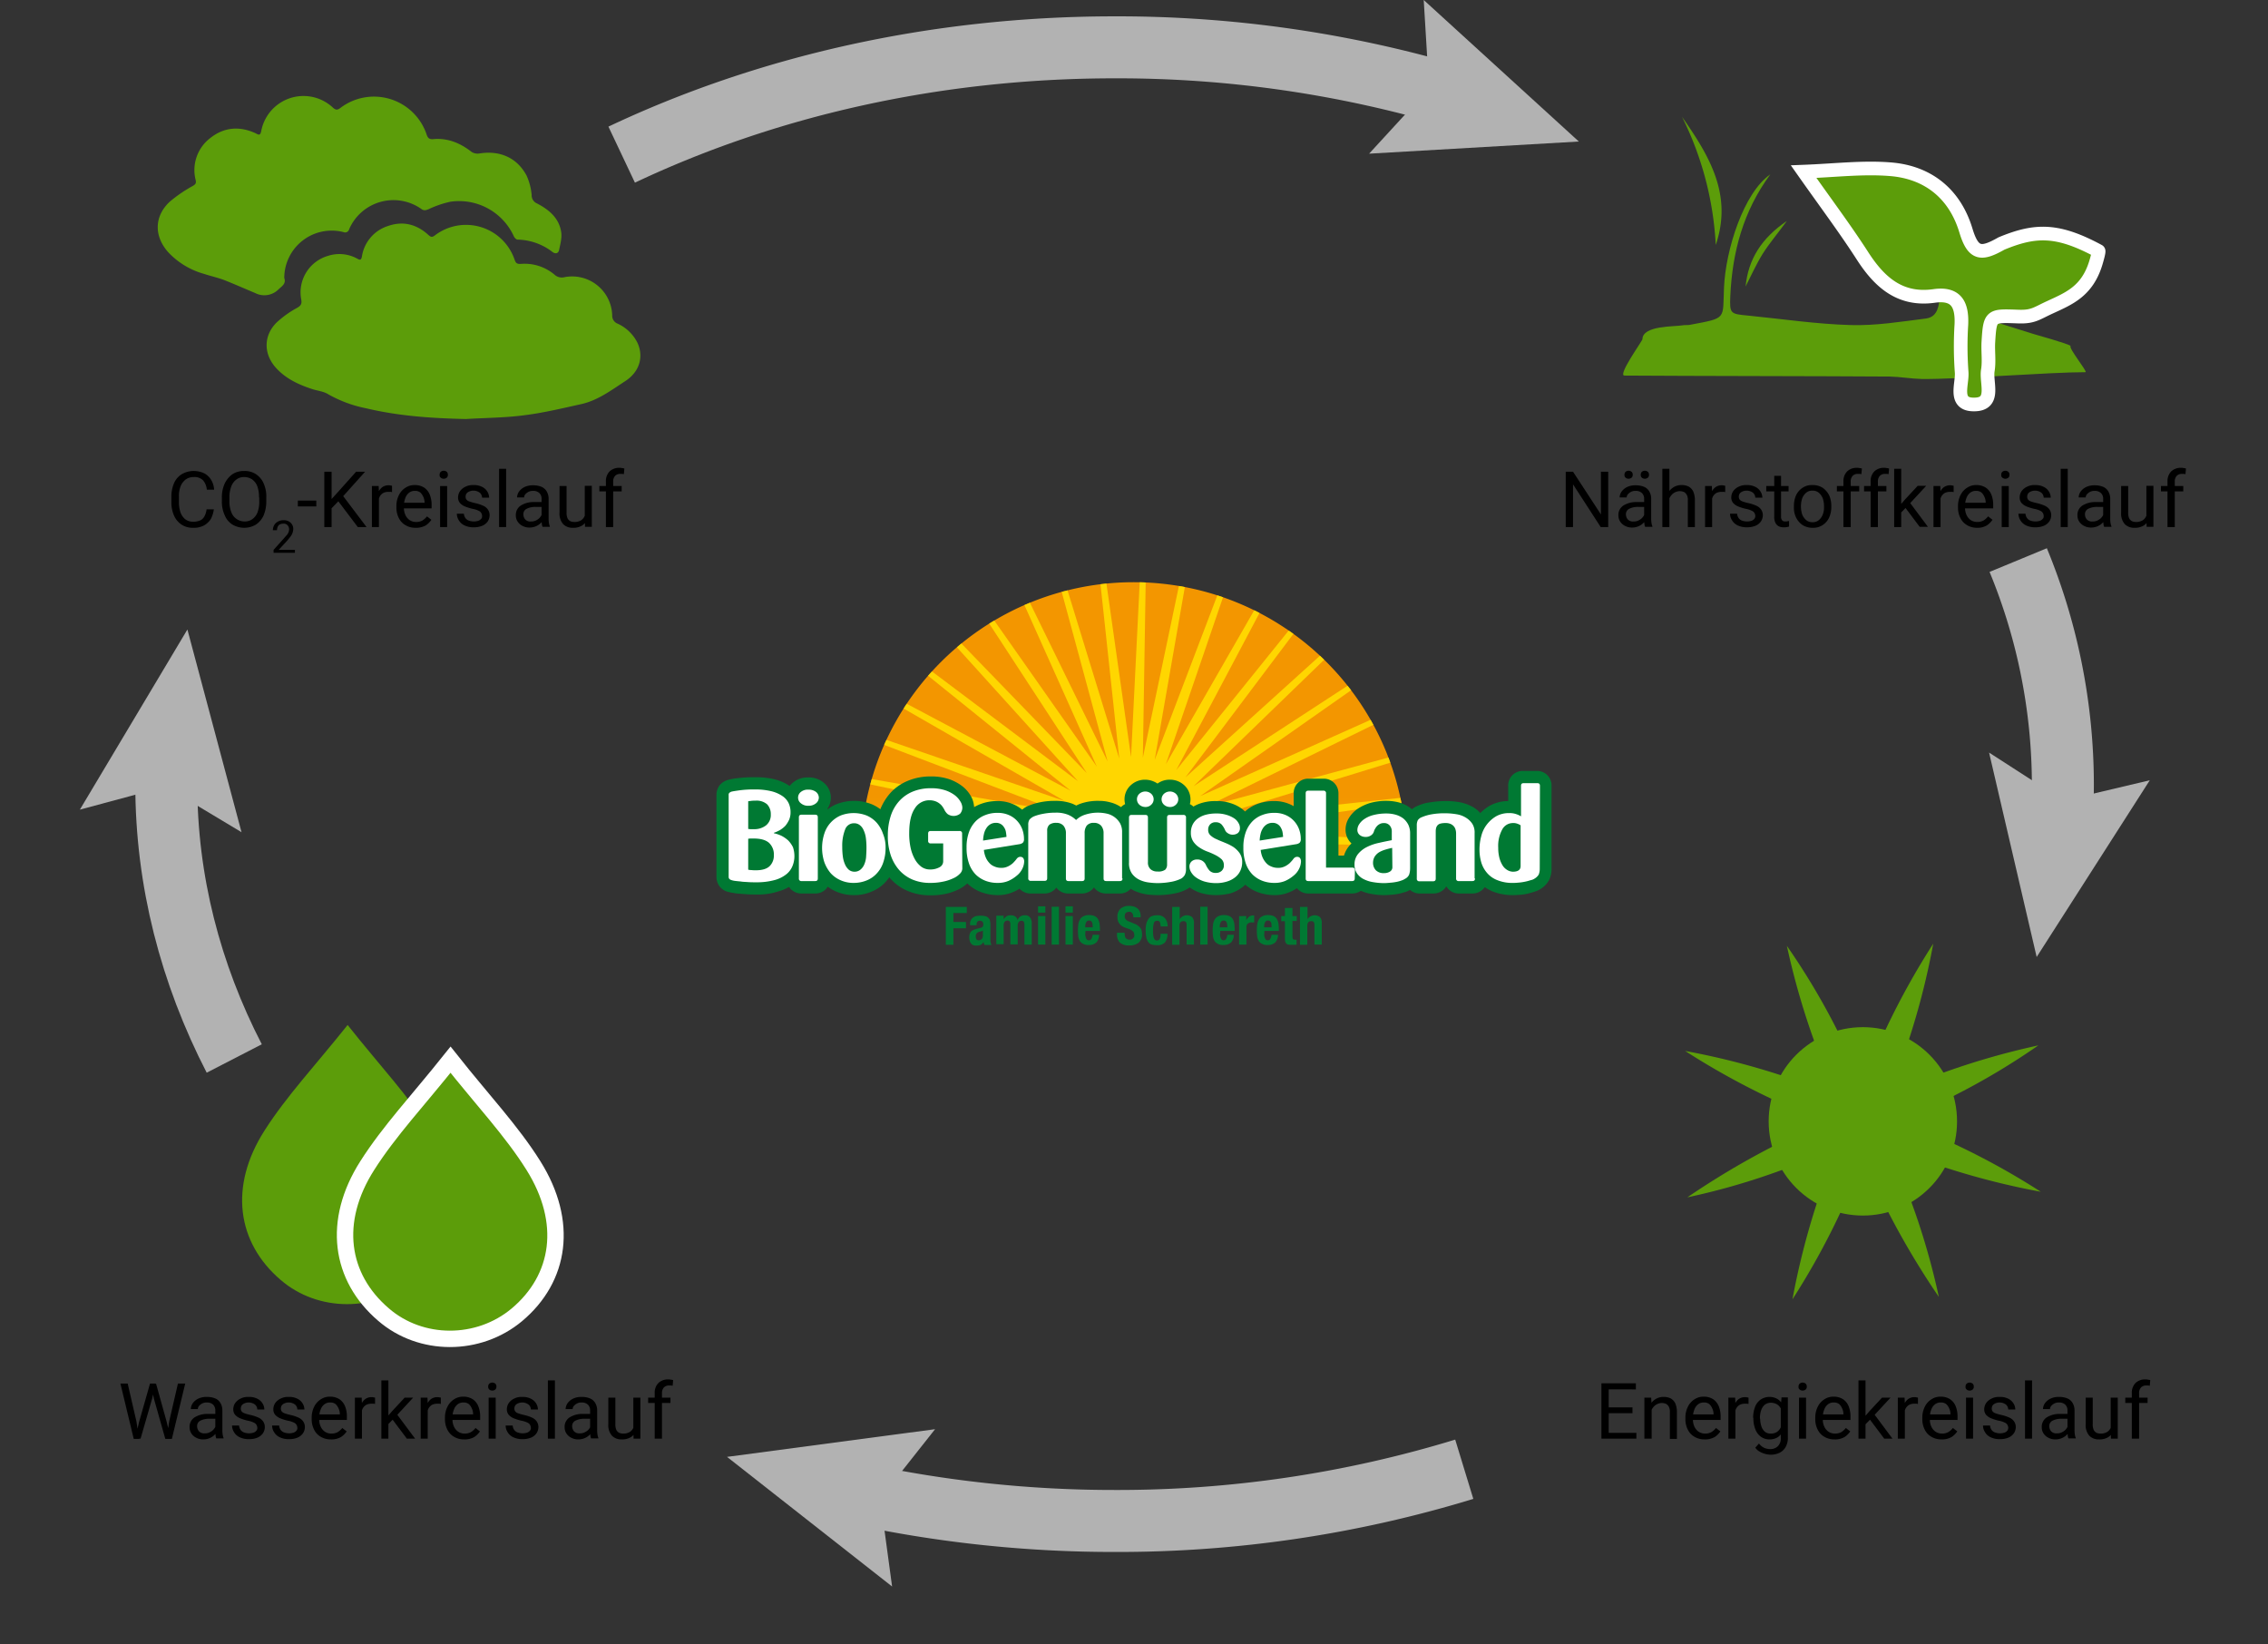 <svg xmlns="http://www.w3.org/2000/svg" xmlns:xlink="http://www.w3.org/1999/xlink" width="830.199" height="601.746" viewBox="0 0 830.199 601.746">
  <rect x="0" y="0" width="830.199" height="601.746" fill="#333333" stroke="none"/>
  <defs>
    <linearGradient id="linear-gradient" x1="0.5" y1="0.474" x2="0.5" y2="1.474" gradientUnits="objectBoundingBox">
      <stop offset="0.309" stop-color="#f39600"/>
      <stop offset="1" stop-color="#ffd600"/>
    </linearGradient>
    <clipPath id="clip-path">
      <path id="Pfad_800" data-name="Pfad 800" d="M85.7,114.234a99.834,99.834,0,1,1,199.667,0L85.7,114.457v-.224Z" transform="translate(-85.7 -14.4)"/>
    </clipPath>
  </defs>
  <g id="Gruppe_632" data-name="Gruppe 632" transform="translate(-272.253 -1539.727)">
    <g id="logo_bio_gemueseland_schlereth_green" transform="translate(519.811 1738.738)">
      <rect id="Rechteck_461" data-name="Rechteck 461" width="209.799" height="17.508" transform="translate(24.683 101.717)" fill="#007933"/>
      <g id="Gruppe_63" data-name="Gruppe 63" transform="translate(67.597 14.4)">
        <g id="Gruppe_60" data-name="Gruppe 60" transform="translate(0)">
          <path id="SVGID_1_" d="M85.7,114.234a99.834,99.834,0,1,1,199.667,0L85.7,114.457v-.224Z" transform="translate(-85.7 -14.4)" fill="url(#linear-gradient)"/>
        </g>
        <g id="Gruppe_62" data-name="Gruppe 62" transform="translate(0)">
          <g id="Gruppe_61" data-name="Gruppe 61" clip-path="url(#clip-path)">
            <path id="Pfad_799" data-name="Pfad 799" d="M253.839,213.757,179.411,107.814l52.9,118.087L175.462,109.6l33.75,124.941-38-123.749L185.073,239.46,166.895,111.241l-6.482,129.337L162.5,111.092,135.9,237.747,158.252,110.2,112.135,231.19l42.019-122.482L89.71,220.983l60.645-114.436-81.208,100.8,77.781-103.559-95.959,86.87,93.054-90.074-108.4,70.778L141.564,96.937,23.477,149.908l116.3-56.92L14.835,126.812l123.749-38L9.918,102.6,138.137,84.42,8.8,78.013,138.286,80.1,11.631,53.5,139.18,75.778,18.187,29.735,140.67,71.755,28.469,7.31,142.83,67.955,42.028-13.327,145.587,64.528,58.717-31.506,148.79,61.548,78.013-46.854,152.441,59.164,99.47-59,156.39,57.3,122.566-67.64,160.636,56.184,146.779-72.557,164.958,55.662,171.365-73.6,169.279,55.886l26.6-126.729L173.6,56.705,219.642-64.213,177.7,58.27,242.142-54.006,181.5,60.43l81.208-100.8L184.85,63.112l96.034-86.87L187.83,66.316l108.4-70.7L190.214,69.967l118.161-52.9-116.3,56.92L317.017,40.166l-123.823,38L321.935,64.3,193.716,82.483l129.262,6.482L193.492,86.879l126.729,26.6L192.673,91.125,313.59,137.242,191.108,95.223l112.275,64.445L188.947,99.023l100.8,81.208L186.265,102.45l86.87,95.959L183.062,105.43Z" transform="translate(-66.093 8.038)" fill="#ffd600"/>
          </g>
        </g>
      </g>
      <g id="Gruppe_77" data-name="Gruppe 77" transform="translate(14.7 83.166)">
        <g id="Gruppe_64" data-name="Gruppe 64" transform="translate(0 2.31)">
          <path id="Pfad_801" data-name="Pfad 801" d="M44.764,140.237a9.437,9.437,0,0,1-.671,3.5,7.389,7.389,0,0,1-2.235,3.055,11.732,11.732,0,0,1-4.321,2.161,24.982,24.982,0,0,1-6.854.82c-.969,0-1.937,0-2.906-.074s-1.863-.075-2.682-.224c-.82-.074-1.565-.149-2.161-.223a6.343,6.343,0,0,1-1.267-.3,1.593,1.593,0,0,1-.745-.447,1.112,1.112,0,0,1-.224-.745v-29.95a.989.989,0,0,1,.224-.745,2.151,2.151,0,0,1,.745-.447c.522-.149,1.565-.3,3.129-.522a39.144,39.144,0,0,1,5.439-.3,24.505,24.505,0,0,1,6.184.671,12.592,12.592,0,0,1,4.023,1.788,6.672,6.672,0,0,1,2.235,2.608,7.716,7.716,0,0,1,.671,3.2,6.856,6.856,0,0,1-.522,2.831,10.542,10.542,0,0,1-1.341,2.161,9.9,9.9,0,0,1-1.937,1.565,12.892,12.892,0,0,1-2.31,1.043v.149a12.712,12.712,0,0,1,2.831.969,11.2,11.2,0,0,1,2.459,1.714,9.677,9.677,0,0,1,1.714,2.459A10.421,10.421,0,0,1,44.764,140.237Zm-8.642-15.348a5.133,5.133,0,0,0-1.341-3.651A5.886,5.886,0,0,0,30.46,119.9a10,10,0,0,0-1.565.074c-.447.075-.745.075-1.043.149v10.132c.224,0,.522.075.82.075h1.192a6.91,6.91,0,0,0,4.545-1.416A4.864,4.864,0,0,0,36.122,124.889Zm1.118,14.975a5.785,5.785,0,0,0-1.788-4.545c-1.192-1.043-3.055-1.565-5.513-1.565H28.672c-.3,0-.6.075-.82.075v11.324a4.669,4.669,0,0,0,1.192.149,11.02,11.02,0,0,0,1.639.074c2.31,0,4.023-.521,5.066-1.565A5.4,5.4,0,0,0,37.24,139.864Z" transform="translate(-16.23 -111.33)" fill="#007933"/>
          <path id="Pfad_802" data-name="Pfad 802" d="M29.154,152.714c-1.043,0-2.086,0-3.129-.075s-2.012-.149-2.906-.223a18.873,18.873,0,0,1-2.384-.3,19.13,19.13,0,0,1-2.086-.447,5.685,5.685,0,0,1-2.757-1.863,5.752,5.752,0,0,1-1.192-3.576v-29.95a5.752,5.752,0,0,1,1.192-3.576,5.914,5.914,0,0,1,2.831-1.863l.149-.074a26.406,26.406,0,0,1,3.874-.671,47.473,47.473,0,0,1,5.96-.3,29.12,29.12,0,0,1,7.227.745A17.583,17.583,0,0,1,41.521,113a11.471,11.471,0,0,1,3.651,4.4,11.654,11.654,0,0,1,1.043,5.066,11.244,11.244,0,0,1-.894,4.545,16.9,16.9,0,0,1-1.416,2.533l.149.149a12.736,12.736,0,0,1,2.608,3.8,11.761,11.761,0,0,1,1.043,5.141,13.31,13.31,0,0,1-.969,5.066,12.678,12.678,0,0,1-3.576,4.917,15.627,15.627,0,0,1-5.886,2.98A23.765,23.765,0,0,1,29.154,152.714Zm1.639-15.646V139.3a.563.563,0,0,1,.3-.075c.075-.074.224-.224.224-.82,0-.372,0-.969-.3-1.192C31.016,137.142,30.942,137.068,30.793,137.068Z" transform="translate(-14.7 -109.8)" fill="#007933"/>
        </g>
        <g id="Gruppe_65" data-name="Gruppe 65" transform="translate(25.405 2.384)">
          <path id="Pfad_803" data-name="Pfad 803" d="M62.4,118.806a2.72,2.72,0,0,1-1.043,2.086,4.089,4.089,0,0,1-2.757.894,3.959,3.959,0,0,1-2.757-.894,2.608,2.608,0,0,1,0-4.172,3.938,3.938,0,0,1,2.757-.82,4.339,4.339,0,0,1,2.757.82A2.72,2.72,0,0,1,62.4,118.806Zm-.373,29.578c0,.671-.3.969-.969.969H56.067a.866.866,0,0,1-.969-.969V126.032c0-.671.3-.969.969-.969h4.992c.671,0,.969.3.969.969Z" transform="translate(-50.33 -111.43)" fill="#007933"/>
          <path id="Pfad_804" data-name="Pfad 804" d="M59.528,152.366H54.537a5.33,5.33,0,0,1-5.439-5.439V124.577a5.8,5.8,0,0,1,.969-3.2,7.2,7.2,0,0,1-1.267-4.1,6.989,6.989,0,0,1,2.608-5.513A8.3,8.3,0,0,1,57,109.9a8.3,8.3,0,0,1,5.588,1.863,7.061,7.061,0,0,1,2.682,5.513,7.2,7.2,0,0,1-1.267,4.1,5.8,5.8,0,0,1,.969,3.2v22.351A5.33,5.33,0,0,1,59.528,152.366ZM57.07,115.86a.26.26,0,0,1-.149.075,1.755,1.755,0,0,0-.6,1.341,2.077,2.077,0,0,0,.6,1.416l.075.074a.26.26,0,0,1,.149-.074,1.889,1.889,0,0,0,.6-1.341,1.993,1.993,0,0,0-.522-1.267C57.144,115.935,57.144,115.86,57.07,115.86Zm.224-.149Z" transform="translate(-48.8 -109.9)" fill="#007933"/>
        </g>
        <g id="Gruppe_66" data-name="Gruppe 66" transform="translate(34.346 10.952)">
          <path id="Pfad_805" data-name="Pfad 805" d="M89.845,140.14a16.293,16.293,0,0,1-.82,5.215,10.751,10.751,0,0,1-2.31,4.023,9.933,9.933,0,0,1-3.651,2.608,12.471,12.471,0,0,1-4.843.969,11.483,11.483,0,0,1-4.843-.969,10.588,10.588,0,0,1-3.651-2.608,13.235,13.235,0,0,1-2.31-4.023,17,17,0,0,1,0-10.43,10.751,10.751,0,0,1,2.31-4.023,10.872,10.872,0,0,1,3.651-2.608,13.162,13.162,0,0,1,9.536,0,10.588,10.588,0,0,1,3.651,2.608,11.861,11.861,0,0,1,2.31,4.023A13.017,13.017,0,0,1,89.845,140.14Zm-7,0a27.435,27.435,0,0,0-.224-3.651,9.755,9.755,0,0,0-.82-2.831,4.587,4.587,0,0,0-1.416-1.863,3.269,3.269,0,0,0-2.012-.671,3.412,3.412,0,0,0-3.353,2.31,16.08,16.08,0,0,0-1.043,6.258,27.435,27.435,0,0,0,.224,3.651,10.286,10.286,0,0,0,.82,2.906,5.446,5.446,0,0,0,1.416,1.937,3.269,3.269,0,0,0,2.012.671,3.331,3.331,0,0,0,2.086-.671,4.876,4.876,0,0,0,1.416-1.788,8.689,8.689,0,0,0,.745-2.757C82.767,142.6,82.842,141.481,82.842,140.14Z" transform="translate(-62.279 -122.93)" fill="#007933"/>
          <path id="Pfad_806" data-name="Pfad 806" d="M76.818,155.895a16.227,16.227,0,0,1-6.631-1.341,15.434,15.434,0,0,1-5.215-3.8,16.091,16.091,0,0,1-3.129-5.513,21.6,21.6,0,0,1,0-13.261,15.905,15.905,0,0,1,3.2-5.588,15.514,15.514,0,0,1,5.215-3.725,17.6,17.6,0,0,1,13.112,0,15.227,15.227,0,0,1,5.215,3.725,16.256,16.256,0,0,1,3.2,5.513,19.479,19.479,0,0,1,1.043,6.705,20.968,20.968,0,0,1-1.043,6.631,15.9,15.9,0,0,1-3.2,5.588,13.7,13.7,0,0,1-5.215,3.725A15.63,15.63,0,0,1,76.818,155.895Zm0-18.253v.969A2.126,2.126,0,0,0,76.818,137.642Z" transform="translate(-60.8 -121.4)" fill="#007933"/>
        </g>
        <g id="Gruppe_67" data-name="Gruppe 67" transform="translate(58.261 2.012)">
          <path id="Pfad_807" data-name="Pfad 807" d="M126.168,144.554a2.748,2.748,0,0,1-.894,1.937,7.525,7.525,0,0,1-2.533,1.714,15.636,15.636,0,0,1-3.725,1.192,21.866,21.866,0,0,1-4.545.447,16.473,16.473,0,0,1-6.482-1.192,13.783,13.783,0,0,1-4.917-3.5,15.913,15.913,0,0,1-3.129-5.513A22,22,0,0,1,98.9,132.41a23.028,23.028,0,0,1,1.043-7A14.954,14.954,0,0,1,103,119.968a13.784,13.784,0,0,1,4.917-3.5,16.969,16.969,0,0,1,6.631-1.267,16.362,16.362,0,0,1,5.364.745,12.368,12.368,0,0,1,3.576,1.863,8.145,8.145,0,0,1,2.012,2.31,4.486,4.486,0,0,1,.671,2.086,3.356,3.356,0,0,1-.82,2.31,3.848,3.848,0,0,1-4.545.149,4.861,4.861,0,0,1-1.192-1.565,8.87,8.87,0,0,0-.671-1.118,4.771,4.771,0,0,0-1.043-1.118,5.359,5.359,0,0,0-1.565-.894,6.357,6.357,0,0,0-2.235-.372,6.206,6.206,0,0,0-5.364,3.055c-1.341,2.012-2.012,4.992-2.012,9.015a24.273,24.273,0,0,0,.522,5.364,15.22,15.22,0,0,0,1.565,4.172,8.752,8.752,0,0,0,2.384,2.757,5.352,5.352,0,0,0,3.129.969,6.953,6.953,0,0,0,3.5-.82,2.43,2.43,0,0,0,1.341-2.161V135.39H114.62a.866.866,0,0,1-.969-.969v-2.608c0-.671.3-.969.969-.969h10.5a.866.866,0,0,1,.969.969l.074,12.74Z" transform="translate(-94.43 -110.879)" fill="#007933"/>
          <path id="Pfad_808" data-name="Pfad 808" d="M112.941,152.91a20.868,20.868,0,0,1-8.2-1.565,17.521,17.521,0,0,1-6.482-4.619,21.554,21.554,0,0,1-4.023-7A26.617,26.617,0,0,1,92.9,131.08a27.341,27.341,0,0,1,1.267-8.419,20.843,20.843,0,0,1,3.949-7,17.521,17.521,0,0,1,6.482-4.619,21.364,21.364,0,0,1,8.344-1.639,20.672,20.672,0,0,1,6.78.969,17.051,17.051,0,0,1,4.917,2.608,12.4,12.4,0,0,1,3.2,3.725,9.227,9.227,0,0,1,1.118,4.172,7.923,7.923,0,0,1-1.937,5.29,5.344,5.344,0,0,1,2.012,4.321v12.591a7.284,7.284,0,0,1-2.086,4.992,12.888,12.888,0,0,1-3.874,2.757,19.778,19.778,0,0,1-4.619,1.565A26.142,26.142,0,0,1,112.941,152.91Zm-1.341-14.6a4.819,4.819,0,0,0,.671.6.9.9,0,0,0,.6.149h.447v-.6h-.074A3.977,3.977,0,0,1,111.6,138.307Zm.969-15.5c-.522,0-1.043.075-1.639,1.043a6.446,6.446,0,0,0-.82,2.161,5.438,5.438,0,0,1,3.055-.894h1.565a6.163,6.163,0,0,1-.671-1.192c-.149-.224-.3-.522-.447-.745l-.075-.075h0a.815.815,0,0,0-.3-.149h0C113.165,122.81,113.016,122.81,112.569,122.81Z" transform="translate(-92.9 -109.4)" fill="#007933"/>
        </g>
        <g id="Gruppe_68" data-name="Gruppe 68" transform="translate(87.094 11.026)">
          <path id="Pfad_809" data-name="Pfad 809" d="M158.684,144.957a6.5,6.5,0,0,1-.671,2.757A7.219,7.219,0,0,1,156,150.247a12.575,12.575,0,0,1-3.055,1.937,9.816,9.816,0,0,1-3.949.745,12.11,12.11,0,0,1-4.4-.745,10.478,10.478,0,0,1-3.651-2.31,10.814,10.814,0,0,1-2.459-4.023,17.163,17.163,0,0,1-.894-5.886,16.129,16.129,0,0,1,.894-5.662,11.12,11.12,0,0,1,2.459-3.949,9.841,9.841,0,0,1,3.651-2.31,11.71,11.71,0,0,1,4.321-.745,9.934,9.934,0,0,1,4.023.745A8.9,8.9,0,0,1,156,130.131a9.285,9.285,0,0,1,1.937,3.055,10.22,10.22,0,0,1,.671,3.651,1.786,1.786,0,0,1-.447,1.416,2.8,2.8,0,0,1-1.341.522l-12.889,2.086a9.008,9.008,0,0,0,.6,2.533,6.521,6.521,0,0,0,1.267,2.086,4.684,4.684,0,0,0,1.937,1.416,5.829,5.829,0,0,0,2.608.522,4.893,4.893,0,0,0,1.863-.3,6.274,6.274,0,0,0,1.565-.82,5.447,5.447,0,0,0,1.192-1.043,9.674,9.674,0,0,0,.894-1.043,2.267,2.267,0,0,1,.6-.6,1.589,1.589,0,0,1,.894-.223,1.311,1.311,0,0,1,.969.447A2.217,2.217,0,0,1,158.684,144.957Zm-6.482-8.866a15.874,15.874,0,0,0-.223-1.863,4.018,4.018,0,0,0-.671-1.639,3.317,3.317,0,0,0-3.055-1.639,3.813,3.813,0,0,0-2.086.6,4.515,4.515,0,0,0-1.416,1.49,6.425,6.425,0,0,0-.82,2.086,12.26,12.26,0,0,0-.3,2.31Z" transform="translate(-133.13 -122.979)" fill="#007933"/>
          <path id="Pfad_810" data-name="Pfad 810" d="M147.469,155.92a17.587,17.587,0,0,1-5.96-1.043,14.561,14.561,0,0,1-5.29-3.353,15.7,15.7,0,0,1-3.427-5.588,22.18,22.18,0,0,1-1.192-7.376,20.288,20.288,0,0,1,1.192-7.3,15.529,15.529,0,0,1,3.5-5.513,13.749,13.749,0,0,1,5.215-3.278,17,17,0,0,1,5.811-.969,13.926,13.926,0,0,1,10.207,4.172,13.193,13.193,0,0,1,2.906,4.545,14.173,14.173,0,0,1,.969,5.29,6.75,6.75,0,0,1-1.341,4.172,6.244,6.244,0,0,1,1.416,3.949,9.981,9.981,0,0,1-1.192,4.694,12.549,12.549,0,0,1-3.055,3.874,14.116,14.116,0,0,1-4.321,2.682A13.614,13.614,0,0,1,147.469,155.92Z" transform="translate(-131.6 -121.5)" fill="#007933"/>
        </g>
        <g id="Gruppe_69" data-name="Gruppe 69" transform="translate(109.593 10.952)">
          <path id="Pfad_811" data-name="Pfad 811" d="M202.395,151.264c0,.671-.3.969-.969.969h-4.992c-.671,0-.969-.3-.969-.969V134.8a4.162,4.162,0,0,0-.894-2.831,3.421,3.421,0,0,0-2.682-1.043,3.153,3.153,0,0,0-2.608,1.043,4.474,4.474,0,0,0-.745,2.757v16.54c0,.671-.3.969-.969.969h-4.917c-.671,0-.969-.3-.969-.969V134.8a4.162,4.162,0,0,0-.894-2.831,3.362,3.362,0,0,0-2.608-1.043,3.96,3.96,0,0,0-2.533.671,2.814,2.814,0,0,0-.82,2.235V151.19c0,.671-.3.969-.969.969h-4.992a.866.866,0,0,1-.969-.969V131.67a3.381,3.381,0,0,1,.447-1.937,5.143,5.143,0,0,1,1.49-1.118,16.934,16.934,0,0,1,3.353-.969,22.6,22.6,0,0,1,4.619-.447,11.514,11.514,0,0,1,4.619.745,9.375,9.375,0,0,1,2.98,1.937,8.335,8.335,0,0,1,3.278-1.937,15.079,15.079,0,0,1,8.046-.373,7.467,7.467,0,0,1,4.768,3.5,6.57,6.57,0,0,1,.745,3.353v16.838h.149Z" transform="translate(-163.355 -122.879)" fill="#007933"/>
          <path id="Pfad_812" data-name="Pfad 812" d="M199.871,155.3h-4.992a5.307,5.307,0,0,1-4.47-2.235,5.4,5.4,0,0,1-4.47,2.235h-4.917a5.3,5.3,0,0,1-4.4-2.161,5.3,5.3,0,0,1-4.4,2.161h-4.992a5.33,5.33,0,0,1-5.439-5.439V130.34a7.8,7.8,0,0,1,1.267-4.545,7.962,7.962,0,0,1,3.2-2.533,22.145,22.145,0,0,1,4.4-1.341,25.669,25.669,0,0,1,5.513-.521,17.31,17.31,0,0,1,6.333,1.043c.522.224.969.447,1.416.671a11.89,11.89,0,0,1,1.714-.745,19.457,19.457,0,0,1,6.631-.969,14.918,14.918,0,0,1,4.023.521,12.252,12.252,0,0,1,4.247,1.937,10.84,10.84,0,0,1,4.619,9.164v16.763A5.185,5.185,0,0,1,199.871,155.3Z" transform="translate(-161.8 -121.4)" fill="#007933"/>
        </g>
        <g id="Gruppe_70" data-name="Gruppe 70" transform="translate(146.621 3.204)">
          <path id="Pfad_813" data-name="Pfad 813" d="M238.261,145.186a4.645,4.645,0,0,1-.447,2.161,3.846,3.846,0,0,1-1.341,1.341,14.3,14.3,0,0,1-3.353,1.118,28.268,28.268,0,0,1-5.29.522,25.632,25.632,0,0,1-3.129-.224,11.233,11.233,0,0,1-3.427-.969,7.324,7.324,0,0,1-2.757-2.235,6.543,6.543,0,0,1-1.118-4.1V126.336c0-.671.3-.969.969-.969h4.992c.671,0,.969.3.969.969v16.316a3.22,3.22,0,0,0,.969,2.608,3.586,3.586,0,0,0,2.533.82,4.221,4.221,0,0,0,2.831-.671,2.6,2.6,0,0,0,.671-1.863v-17.21c0-.671.3-.969.969-.969h4.992a.866.866,0,0,1,.969.969v18.849Zm-11.846-25.554a2.661,2.661,0,0,1-.894,2.012,2.916,2.916,0,0,1-2.161.82,3.246,3.246,0,0,1-2.161-.82,2.71,2.71,0,0,1,0-4.023,3.258,3.258,0,0,1,4.321,0A2.779,2.779,0,0,1,226.415,119.631Zm9.015,0a2.661,2.661,0,0,1-.894,2.012,2.915,2.915,0,0,1-2.161.82,3.246,3.246,0,0,1-2.161-.82,2.661,2.661,0,0,1-.894-2.012,2.779,2.779,0,0,1,.894-2.012,3.258,3.258,0,0,1,4.321,0A2.779,2.779,0,0,1,235.43,119.631Z" transform="translate(-213.004 -112.479)" fill="#007933"/>
          <path id="Pfad_814" data-name="Pfad 814" d="M226.326,153.243a35.212,35.212,0,0,1-3.651-.223,17.464,17.464,0,0,1-4.768-1.341,11.969,11.969,0,0,1-4.4-3.576,10.937,10.937,0,0,1-2.012-6.78V124.857a5.368,5.368,0,0,1,2.98-4.917,6.765,6.765,0,0,1-.224-1.714,6.913,6.913,0,0,1,2.384-5.29A7.6,7.6,0,0,1,221.781,111a8.192,8.192,0,0,1,4.545,1.416A7.487,7.487,0,0,1,230.871,111a7.6,7.6,0,0,1,5.141,1.937,7.027,7.027,0,0,1,2.384,5.29,6.35,6.35,0,0,1-.224,1.714,5.368,5.368,0,0,1,2.98,4.917v18.849a9.292,9.292,0,0,1-.894,4.172,7.28,7.28,0,0,1-3.055,3.129,15.388,15.388,0,0,1-4.694,1.639A31.67,31.67,0,0,1,226.326,153.243Zm.969-11.92Zm-6.407-21.978h.969a3.056,3.056,0,0,1,.82.075,1.944,1.944,0,0,0,.522-1.267,1.993,1.993,0,0,0-.522-1.267,1.358,1.358,0,0,0-.82-.373,1.2,1.2,0,0,0-.82.373,1.994,1.994,0,0,0-.521,1.267A1.374,1.374,0,0,0,220.887,119.344Zm9.983-2.757a1.068,1.068,0,0,0-.82.373,1.994,1.994,0,0,0-.522,1.267,1.944,1.944,0,0,0,.522,1.267c.224,0,.522-.075.745-.075h1.043a1.827,1.827,0,0,0,.447-1.192,1.993,1.993,0,0,0-.522-1.267A1.18,1.18,0,0,0,230.871,116.588Z" transform="translate(-211.5 -111)" fill="#007933"/>
        </g>
        <g id="Gruppe_71" data-name="Gruppe 71" transform="translate(168.748 11.026)">
          <path id="Pfad_815" data-name="Pfad 815" d="M266.4,145.406a7.375,7.375,0,0,1-.671,3.129,6.485,6.485,0,0,1-1.863,2.384,8.708,8.708,0,0,1-2.98,1.565,12.928,12.928,0,0,1-3.949.6,15.3,15.3,0,0,1-4.4-.6,10.612,10.612,0,0,1-3.055-1.49,6.153,6.153,0,0,1-1.788-1.937,4.143,4.143,0,0,1-.6-1.937,2.523,2.523,0,0,1,.82-2.012,2.982,2.982,0,0,1,2.012-.671,3.441,3.441,0,0,1,1.937.521,3.392,3.392,0,0,1,1.192,1.341,8.854,8.854,0,0,0,1.341,2.161,3.037,3.037,0,0,0,2.384.894,2.994,2.994,0,0,0,2.086-.745,2.611,2.611,0,0,0,.819-2.161,2.866,2.866,0,0,0-.894-2.161,10.588,10.588,0,0,0-2.235-1.49,26.2,26.2,0,0,0-2.906-1.267,13.366,13.366,0,0,1-2.906-1.49,7.723,7.723,0,0,1-2.235-2.161,5.585,5.585,0,0,1-.894-3.2,6.594,6.594,0,0,1,.671-3.055,6.207,6.207,0,0,1,1.937-2.235,8.7,8.7,0,0,1,2.906-1.341,14.589,14.589,0,0,1,3.725-.447,11.892,11.892,0,0,1,3.874.522,10.55,10.55,0,0,1,2.757,1.267,4.761,4.761,0,0,1,1.565,1.714,3.3,3.3,0,0,1,.522,1.788,2.265,2.265,0,0,1-.745,1.863,3.089,3.089,0,0,1-1.863.6,2.97,2.97,0,0,1-1.788-.521,2.5,2.5,0,0,1-1.118-1.341,7.957,7.957,0,0,0-1.192-1.863,2.8,2.8,0,0,0-2.086-.82,2.654,2.654,0,0,0-2.086.745,2.7,2.7,0,0,0-.745,2.012,2.6,2.6,0,0,0,.894,2.086,7.63,7.63,0,0,0,2.31,1.416c.894.447,1.937.82,2.98,1.267a18.543,18.543,0,0,1,2.98,1.49,9.385,9.385,0,0,1,2.31,2.235A5.6,5.6,0,0,1,266.4,145.406Z" transform="translate(-242.704 -123.055)" fill="#007933"/>
          <path id="Pfad_816" data-name="Pfad 816" d="M255.43,155.92a19.9,19.9,0,0,1-5.811-.82,15.7,15.7,0,0,1-4.321-2.235,9.92,9.92,0,0,1-2.98-3.427,8.22,8.22,0,0,1-1.118-4.023,6.74,6.74,0,0,1,2.384-5.364c.149-.149.3-.224.447-.372l-.671-.894a10.018,10.018,0,0,1-1.714-5.737,10.883,10.883,0,0,1,1.192-5.141,10.645,10.645,0,0,1,3.278-3.8,13.562,13.562,0,0,1,4.321-2.012,17.117,17.117,0,0,1,4.917-.6,16.03,16.03,0,0,1,5.215.745,14.429,14.429,0,0,1,4.023,1.937,9.828,9.828,0,0,1,2.906,3.2,7.655,7.655,0,0,1,1.043,3.949,6.747,6.747,0,0,1-2.235,5.141,8.927,8.927,0,0,1,1.267,1.565,10.4,10.4,0,0,1,1.714,5.96,11.294,11.294,0,0,1-4.172,8.94,14.546,14.546,0,0,1-4.4,2.31A22.791,22.791,0,0,1,255.43,155.92Zm.894-12.144Zm3.427-12.144Zm2.98-1.639Z" transform="translate(-241.2 -121.5)" fill="#007933"/>
        </g>
        <g id="Gruppe_72" data-name="Gruppe 72" transform="translate(188.343 11.026)">
          <path id="Pfad_817" data-name="Pfad 817" d="M294.684,144.957a6.5,6.5,0,0,1-.67,2.757A7.219,7.219,0,0,1,292,150.247a12.575,12.575,0,0,1-3.055,1.937,9.816,9.816,0,0,1-3.949.745,12.111,12.111,0,0,1-4.4-.745,10.478,10.478,0,0,1-3.651-2.31,10.814,10.814,0,0,1-2.459-4.023,17.164,17.164,0,0,1-.894-5.886,16.13,16.13,0,0,1,.894-5.662,11.12,11.12,0,0,1,2.459-3.949,9.841,9.841,0,0,1,3.651-2.31,11.711,11.711,0,0,1,4.321-.745,9.934,9.934,0,0,1,4.023.745A8.9,8.9,0,0,1,292,130.131a9.285,9.285,0,0,1,1.937,3.055,10.22,10.22,0,0,1,.671,3.651,1.786,1.786,0,0,1-.447,1.416,2.8,2.8,0,0,1-1.341.522l-12.889,2.086a9.007,9.007,0,0,0,.6,2.533,7.448,7.448,0,0,0,1.267,2.086,4.683,4.683,0,0,0,1.937,1.416,5.829,5.829,0,0,0,2.608.522,4.893,4.893,0,0,0,1.863-.3,6.273,6.273,0,0,0,1.565-.82,5.446,5.446,0,0,0,1.192-1.043,9.676,9.676,0,0,0,.894-1.043,2.268,2.268,0,0,1,.6-.6,1.589,1.589,0,0,1,.894-.223,1.312,1.312,0,0,1,.969.447A2.218,2.218,0,0,1,294.684,144.957Zm-6.556-8.866a15.868,15.868,0,0,0-.224-1.863,5.41,5.41,0,0,0-.67-1.639,3.317,3.317,0,0,0-3.055-1.639,3.813,3.813,0,0,0-2.086.6,4.515,4.515,0,0,0-1.416,1.49,6.425,6.425,0,0,0-.82,2.086,12.261,12.261,0,0,0-.3,2.31Z" transform="translate(-269.055 -122.979)" fill="#007933"/>
          <path id="Pfad_818" data-name="Pfad 818" d="M283.369,155.92a17.587,17.587,0,0,1-5.96-1.043,14.56,14.56,0,0,1-5.29-3.353,15.066,15.066,0,0,1-3.427-5.588,22.18,22.18,0,0,1-1.192-7.376,20.288,20.288,0,0,1,1.192-7.3,15.529,15.529,0,0,1,3.5-5.513,13.749,13.749,0,0,1,5.215-3.278,17,17,0,0,1,5.811-.969,13.926,13.926,0,0,1,10.207,4.172,13.193,13.193,0,0,1,2.906,4.545,14.173,14.173,0,0,1,.969,5.29,6.75,6.75,0,0,1-1.341,4.172,6.244,6.244,0,0,1,1.416,3.949,9.981,9.981,0,0,1-1.192,4.694,12.551,12.551,0,0,1-3.055,3.874,14.116,14.116,0,0,1-4.321,2.682A13.357,13.357,0,0,1,283.369,155.92Z" transform="translate(-267.5 -121.5)" fill="#007933"/>
        </g>
        <g id="Gruppe_73" data-name="Gruppe 73" transform="translate(211.289 2.831)">
          <path id="Pfad_819" data-name="Pfad 819" d="M322.155,148.511c0,.671-.3.969-.969.969H305.169c-.671,0-.969-.3-.969-.969V117.369c0-.671.3-.969.969-.969h5.513a.866.866,0,0,1,.969.969v27.193h9.611a.866.866,0,0,1,.969.969l-.075,2.98Z" transform="translate(-299.804 -112.004)" fill="#007933"/>
          <path id="Pfad_820" data-name="Pfad 820" d="M319.757,152.519H303.739a5.286,5.286,0,0,1-5.439-5.439V115.939a5.286,5.286,0,0,1,5.439-5.439h5.513a5.33,5.33,0,0,1,5.439,5.439v22.723h5.141a5.33,5.33,0,0,1,5.439,5.439v2.98A5.533,5.533,0,0,1,319.757,152.519Z" transform="translate(-298.3 -110.5)" fill="#007933"/>
        </g>
        <g id="Gruppe_74" data-name="Gruppe 74" transform="translate(229.245 10.952)">
          <path id="Pfad_821" data-name="Pfad 821" d="M348.539,147.641a6.953,6.953,0,0,1-.372,2.384,3.185,3.185,0,0,1-1.49,1.49,5.064,5.064,0,0,1-1.267.6,11.141,11.141,0,0,1-1.863.522,18.1,18.1,0,0,1-2.235.3c-.82.075-1.565.149-2.384.149a24.491,24.491,0,0,1-4.023-.373,11.581,11.581,0,0,1-3.427-1.118,6.462,6.462,0,0,1-2.384-2.086,5.585,5.585,0,0,1-.894-3.2,5.9,5.9,0,0,1,1.341-3.949,9.947,9.947,0,0,1,3.278-2.533,17.915,17.915,0,0,1,4.4-1.49c1.565-.372,3.129-.671,4.619-.969v-3.129a3.227,3.227,0,0,0-.82-2.31,2.646,2.646,0,0,0-2.086-.82,3.023,3.023,0,0,0-1.416.3,3.739,3.739,0,0,0-1.043.745,5.288,5.288,0,0,0-.745,1.043,3.978,3.978,0,0,0-.447,1.043,2.6,2.6,0,0,1-1.118,1.416,3.283,3.283,0,0,1-1.937.522,3.331,3.331,0,0,1-2.086-.671,2.354,2.354,0,0,1-.894-2.012,3.883,3.883,0,0,1,.6-1.863,6.478,6.478,0,0,1,1.863-1.937,10.323,10.323,0,0,1,3.278-1.49,18.478,18.478,0,0,1,4.917-.6,12.154,12.154,0,0,1,3.353.447,8.63,8.63,0,0,1,2.757,1.341,7.262,7.262,0,0,1,1.863,2.31,7.349,7.349,0,0,1,.67,3.278v12.665Zm-6.556-7.45a26.659,26.659,0,0,0-2.608.671,10.124,10.124,0,0,0-2.235.969,5.215,5.215,0,0,0-1.565,1.565,4.423,4.423,0,0,0-.6,2.31,3.9,3.9,0,0,0,1.043,2.682,4.015,4.015,0,0,0,2.98,1.043,3.95,3.95,0,0,0,2.086-.522,1.846,1.846,0,0,0,.969-1.788l-.075-6.929Z" transform="translate(-323.879 -122.981)" fill="#007933"/>
          <path id="Pfad_822" data-name="Pfad 822" d="M337.6,155.895a24.663,24.663,0,0,1-4.768-.447,15.832,15.832,0,0,1-4.694-1.565,11.237,11.237,0,0,1-4.023-3.427,10.018,10.018,0,0,1-1.714-5.737,10.369,10.369,0,0,1,2.384-6.854c.3-.3.522-.6.819-.894a6.8,6.8,0,0,1-2.161-5.141,7.85,7.85,0,0,1,1.192-4.1,11.079,11.079,0,0,1,3.129-3.353,17.167,17.167,0,0,1,4.545-2.161,21.814,21.814,0,0,1,6.184-.82,18.084,18.084,0,0,1,4.545.6,12.405,12.405,0,0,1,4.321,2.161,11.668,11.668,0,0,1,3.055,3.8,11.9,11.9,0,0,1,1.118,5.215v12.814a10.187,10.187,0,0,1-.745,4.172,8.248,8.248,0,0,1-3.129,3.5A11.68,11.68,0,0,1,345.5,154.7c-.745.224-1.565.447-2.384.671a25.9,25.9,0,0,1-2.682.373C339.461,155.82,338.493,155.895,337.6,155.895Z" transform="translate(-322.4 -121.4)" fill="#007933"/>
        </g>
        <g id="Gruppe_75" data-name="Gruppe 75" transform="translate(252.042 11.026)">
          <path id="Pfad_823" data-name="Pfad 823" d="M380.108,151.341c0,.671-.3.969-.969.969h-4.992a.866.866,0,0,1-.969-.969V134.876a5.163,5.163,0,0,0-.224-1.49,3.108,3.108,0,0,0-.67-1.192,3.4,3.4,0,0,0-1.192-.82,4.656,4.656,0,0,0-1.863-.3,6.708,6.708,0,0,0-1.863.224,2.12,2.12,0,0,0-1.043.671,2.518,2.518,0,0,0-.447.894,5.064,5.064,0,0,0-.149,1.118v17.434c0,.671-.3.969-.969.969h-4.992a.866.866,0,0,1-.969-.969V131.9a4.107,4.107,0,0,1,.372-1.863,3.025,3.025,0,0,1,1.49-1.118,16.246,16.246,0,0,1,3.576-1.043,26.975,26.975,0,0,1,5.066-.373,24.827,24.827,0,0,1,4.172.373,8.989,8.989,0,0,1,3.353,1.267,7.363,7.363,0,0,1,2.31,2.235,5.9,5.9,0,0,1,.82,3.353v16.614h.149Z" transform="translate(-354.479 -123.03)" fill="#007933"/>
          <path id="Pfad_824" data-name="Pfad 824" d="M377.735,155.324h-4.992a5.261,5.261,0,0,1-4.619-2.608,5.477,5.477,0,0,1-4.694,2.608h-4.992A5.33,5.33,0,0,1,353,149.885v-19.52a7.208,7.208,0,0,1,4.545-7.078,15.987,15.987,0,0,1,4.768-1.341,35.4,35.4,0,0,1,5.811-.447,27.046,27.046,0,0,1,4.992.447,16.289,16.289,0,0,1,4.843,1.788,10.5,10.5,0,0,1,3.725,3.725,10.216,10.216,0,0,1,1.49,5.662v16.763A5.421,5.421,0,0,1,377.735,155.324Zm-8.94-23.021Z" transform="translate(-353 -121.5)" fill="#007933"/>
        </g>
        <g id="Gruppe_76" data-name="Gruppe 76" transform="translate(274.766)">
          <path id="Pfad_825" data-name="Pfad 825" d="M411.653,143.991a5.632,5.632,0,0,1-.373,2.161,4.259,4.259,0,0,1-1.416,1.416,3.774,3.774,0,0,1-1.341.6c-.6.149-1.192.373-1.937.522a19.968,19.968,0,0,1-2.235.373c-.745.075-1.565.149-2.384.149a14.673,14.673,0,0,1-5.737-.969,9.362,9.362,0,0,1-3.8-2.608,10.416,10.416,0,0,1-2.161-3.874,16.389,16.389,0,0,1-.671-4.768,18.749,18.749,0,0,1,.671-4.992,11.334,11.334,0,0,1,2.086-4.247,11.927,11.927,0,0,1,3.427-2.98,9.508,9.508,0,0,1,4.694-1.118,7.361,7.361,0,0,1,2.757.447,7.754,7.754,0,0,1,1.565.745V113.669c0-.671.3-.969.969-.969h4.992c.67,0,.969.3.969.969l-.074,30.323ZM404.724,128.2a3.948,3.948,0,0,0-1.118-.6,4.071,4.071,0,0,0-1.788-.3,4.413,4.413,0,0,0-3.874,2.31,12.483,12.483,0,0,0-1.49,6.631,14.966,14.966,0,0,0,.447,3.874,10.563,10.563,0,0,0,1.192,2.757,5.1,5.1,0,0,0,1.714,1.639,4.169,4.169,0,0,0,2.012.6c1.863,0,2.831-.671,2.831-2.086V128.2Z" transform="translate(-385.055 -108.23)" fill="#007933"/>
          <path id="Pfad_826" data-name="Pfad 826" d="M400.412,152.147a20.1,20.1,0,0,1-7.376-1.267,16.018,16.018,0,0,1-5.513-3.725,14.964,14.964,0,0,1-3.129-5.513,20.184,20.184,0,0,1-.894-6.109,24.269,24.269,0,0,1,.82-6.184,18.608,18.608,0,0,1,2.757-5.737,15.465,15.465,0,0,1,4.843-4.247,14.091,14.091,0,0,1,6.631-1.639v-5.588a5.286,5.286,0,0,1,5.439-5.439h4.992a5.286,5.286,0,0,1,5.439,5.439v30.323a9.072,9.072,0,0,1-.894,4.172,9.051,9.051,0,0,1-5.29,4.247c-.67.224-1.49.447-2.31.671a15.5,15.5,0,0,1-2.682.447C402.349,152.072,401.381,152.147,400.412,152.147Z" transform="translate(-383.5 -106.7)" fill="#007933"/>
        </g>
      </g>
      <rect id="Rechteck_462" data-name="Rechteck 462" width="14.305" height="26.448" transform="translate(85.03 92.777)" fill="#007933"/>
      <g id="Gruppe_78" data-name="Gruppe 78" transform="translate(19.17 87.636)">
        <path id="Pfad_827" data-name="Pfad 827" d="M44.764,140.237a9.437,9.437,0,0,1-.671,3.5,7.389,7.389,0,0,1-2.235,3.055,11.732,11.732,0,0,1-4.321,2.161,24.982,24.982,0,0,1-6.854.82c-.969,0-1.937,0-2.906-.074s-1.863-.075-2.682-.224c-.82-.074-1.565-.149-2.161-.223a6.343,6.343,0,0,1-1.267-.3,1.593,1.593,0,0,1-.745-.447,1.112,1.112,0,0,1-.224-.745v-29.95a.989.989,0,0,1,.224-.745,2.151,2.151,0,0,1,.745-.447c.522-.149,1.565-.3,3.129-.522a39.144,39.144,0,0,1,5.439-.3,24.505,24.505,0,0,1,6.184.671,12.592,12.592,0,0,1,4.023,1.788,6.672,6.672,0,0,1,2.235,2.608,7.716,7.716,0,0,1,.671,3.2,6.856,6.856,0,0,1-.522,2.831,10.542,10.542,0,0,1-1.341,2.161,9.9,9.9,0,0,1-1.937,1.565,12.892,12.892,0,0,1-2.31,1.043v.149a12.712,12.712,0,0,1,2.831.969,11.2,11.2,0,0,1,2.459,1.714,9.677,9.677,0,0,1,1.714,2.459A10.421,10.421,0,0,1,44.764,140.237Zm-8.642-15.348a5.133,5.133,0,0,0-1.341-3.651A5.886,5.886,0,0,0,30.46,119.9a10,10,0,0,0-1.565.074c-.447.075-.745.075-1.043.149v10.132c.224,0,.522.075.82.075h1.192a6.91,6.91,0,0,0,4.545-1.416A4.864,4.864,0,0,0,36.122,124.889Zm1.118,14.975a5.785,5.785,0,0,0-1.788-4.545c-1.192-1.043-3.055-1.565-5.513-1.565H28.672c-.3,0-.6.075-.82.075v11.324a4.669,4.669,0,0,0,1.192.149,11.02,11.02,0,0,0,1.639.074c2.31,0,4.023-.521,5.066-1.565A5.4,5.4,0,0,0,37.24,139.864Z" transform="translate(-20.7 -113.49)" fill="#fff"/>
        <path id="Pfad_828" data-name="Pfad 828" d="M62.4,118.806a2.72,2.72,0,0,1-1.043,2.086,4.089,4.089,0,0,1-2.757.894,3.959,3.959,0,0,1-2.757-.894,2.608,2.608,0,0,1,0-4.172,3.938,3.938,0,0,1,2.757-.82,4.339,4.339,0,0,1,2.757.82A2.72,2.72,0,0,1,62.4,118.806Zm-.373,29.578c0,.671-.3.969-.969.969H56.067a.866.866,0,0,1-.969-.969V126.032c0-.671.3-.969.969-.969h4.992c.671,0,.969.3.969.969Z" transform="translate(-29.395 -113.516)" fill="#fff"/>
        <path id="Pfad_829" data-name="Pfad 829" d="M89.845,140.14a16.293,16.293,0,0,1-.82,5.215,10.751,10.751,0,0,1-2.31,4.023,9.933,9.933,0,0,1-3.651,2.608,12.471,12.471,0,0,1-4.843.969,11.483,11.483,0,0,1-4.843-.969,10.588,10.588,0,0,1-3.651-2.608,13.235,13.235,0,0,1-2.31-4.023,17,17,0,0,1,0-10.43,10.751,10.751,0,0,1,2.31-4.023,10.872,10.872,0,0,1,3.651-2.608,13.162,13.162,0,0,1,9.536,0,10.588,10.588,0,0,1,3.651,2.608,11.861,11.861,0,0,1,2.31,4.023A13.017,13.017,0,0,1,89.845,140.14Zm-7,0a27.435,27.435,0,0,0-.224-3.651,9.755,9.755,0,0,0-.82-2.831,4.587,4.587,0,0,0-1.416-1.863,3.269,3.269,0,0,0-2.012-.671,3.412,3.412,0,0,0-3.353,2.31,16.08,16.08,0,0,0-1.043,6.258,27.435,27.435,0,0,0,.224,3.651,10.286,10.286,0,0,0,.82,2.906,5.446,5.446,0,0,0,1.416,1.937,3.269,3.269,0,0,0,2.012.671,3.331,3.331,0,0,0,2.086-.671,4.876,4.876,0,0,0,1.416-1.788,8.689,8.689,0,0,0,.745-2.757C82.767,142.6,82.842,141.481,82.842,140.14Z" transform="translate(-32.403 -116.448)" fill="#fff"/>
        <path id="Pfad_830" data-name="Pfad 830" d="M126.168,144.554a2.748,2.748,0,0,1-.894,1.937,7.525,7.525,0,0,1-2.533,1.714,15.636,15.636,0,0,1-3.725,1.192,21.866,21.866,0,0,1-4.545.447,16.473,16.473,0,0,1-6.482-1.192,13.783,13.783,0,0,1-4.917-3.5,15.913,15.913,0,0,1-3.129-5.513A22,22,0,0,1,98.9,132.41a23.028,23.028,0,0,1,1.043-7A14.954,14.954,0,0,1,103,119.968a13.784,13.784,0,0,1,4.917-3.5,16.969,16.969,0,0,1,6.631-1.267,16.362,16.362,0,0,1,5.364.745,12.368,12.368,0,0,1,3.576,1.863,8.145,8.145,0,0,1,2.012,2.31,4.486,4.486,0,0,1,.671,2.086,3.356,3.356,0,0,1-.82,2.31,3.848,3.848,0,0,1-4.545.149,4.861,4.861,0,0,1-1.192-1.565,8.87,8.87,0,0,0-.671-1.118,4.771,4.771,0,0,0-1.043-1.118,5.359,5.359,0,0,0-1.565-.894,6.357,6.357,0,0,0-2.235-.372,6.206,6.206,0,0,0-5.364,3.055c-1.341,2.012-2.012,4.992-2.012,9.015a24.273,24.273,0,0,0,.522,5.364,15.22,15.22,0,0,0,1.565,4.172,8.752,8.752,0,0,0,2.384,2.757,5.352,5.352,0,0,0,3.129.969,6.953,6.953,0,0,0,3.5-.82,2.43,2.43,0,0,0,1.341-2.161V135.39H114.62a.866.866,0,0,1-.969-.969v-2.608c0-.671.3-.969.969-.969h10.5a.866.866,0,0,1,.969.969l.074,12.74Z" transform="translate(-40.639 -113.337)" fill="#fff"/>
        <path id="Pfad_831" data-name="Pfad 831" d="M158.684,144.957a6.5,6.5,0,0,1-.671,2.757A7.219,7.219,0,0,1,156,150.247a12.575,12.575,0,0,1-3.055,1.937,9.816,9.816,0,0,1-3.949.745,12.11,12.11,0,0,1-4.4-.745,10.478,10.478,0,0,1-3.651-2.31,10.814,10.814,0,0,1-2.459-4.023,17.163,17.163,0,0,1-.894-5.886,16.129,16.129,0,0,1,.894-5.662,11.12,11.12,0,0,1,2.459-3.949,9.841,9.841,0,0,1,3.651-2.31,11.71,11.71,0,0,1,4.321-.745,9.934,9.934,0,0,1,4.023.745A8.9,8.9,0,0,1,156,130.131a9.285,9.285,0,0,1,1.937,3.055,10.22,10.22,0,0,1,.671,3.651,1.786,1.786,0,0,1-.447,1.416,2.8,2.8,0,0,1-1.341.522l-12.889,2.086a9.008,9.008,0,0,0,.6,2.533,6.521,6.521,0,0,0,1.267,2.086,4.684,4.684,0,0,0,1.937,1.416,5.829,5.829,0,0,0,2.608.522,4.893,4.893,0,0,0,1.863-.3,6.274,6.274,0,0,0,1.565-.82,5.447,5.447,0,0,0,1.192-1.043,9.674,9.674,0,0,0,.894-1.043,2.267,2.267,0,0,1,.6-.6,1.589,1.589,0,0,1,.894-.223,1.311,1.311,0,0,1,.969.447A2.217,2.217,0,0,1,158.684,144.957Zm-6.482-8.866a15.874,15.874,0,0,0-.223-1.863,4.018,4.018,0,0,0-.671-1.639,3.317,3.317,0,0,0-3.055-1.639,3.813,3.813,0,0,0-2.086.6,4.515,4.515,0,0,0-1.416,1.49,6.425,6.425,0,0,0-.82,2.086,12.26,12.26,0,0,0-.3,2.31Z" transform="translate(-50.506 -116.423)" fill="#fff"/>
        <path id="Pfad_832" data-name="Pfad 832" d="M202.395,151.264c0,.671-.3.969-.969.969h-4.992c-.671,0-.969-.3-.969-.969V134.8a4.162,4.162,0,0,0-.894-2.831,3.421,3.421,0,0,0-2.682-1.043,3.153,3.153,0,0,0-2.608,1.043,4.474,4.474,0,0,0-.745,2.757v16.54c0,.671-.3.969-.969.969h-4.917c-.671,0-.969-.3-.969-.969V134.8a4.162,4.162,0,0,0-.894-2.831,3.362,3.362,0,0,0-2.608-1.043,3.96,3.96,0,0,0-2.533.671,2.814,2.814,0,0,0-.82,2.235V151.19c0,.671-.3.969-.969.969h-4.992a.866.866,0,0,1-.969-.969V131.67a3.381,3.381,0,0,1,.447-1.937,5.143,5.143,0,0,1,1.49-1.118,16.934,16.934,0,0,1,3.353-.969,22.6,22.6,0,0,1,4.619-.447,11.514,11.514,0,0,1,4.619.745,9.375,9.375,0,0,1,2.98,1.937,8.335,8.335,0,0,1,3.278-1.937,15.079,15.079,0,0,1,8.046-.373,7.467,7.467,0,0,1,4.768,3.5,6.57,6.57,0,0,1,.745,3.353v16.838h.149Z" transform="translate(-58.232 -116.397)" fill="#fff"/>
        <path id="Pfad_833" data-name="Pfad 833" d="M238.261,145.186a4.645,4.645,0,0,1-.447,2.161,3.846,3.846,0,0,1-1.341,1.341,14.3,14.3,0,0,1-3.353,1.118,28.268,28.268,0,0,1-5.29.522,25.632,25.632,0,0,1-3.129-.224,11.233,11.233,0,0,1-3.427-.969,7.324,7.324,0,0,1-2.757-2.235,6.543,6.543,0,0,1-1.118-4.1V126.336c0-.671.3-.969.969-.969h4.992c.671,0,.969.3.969.969v16.316a3.22,3.22,0,0,0,.969,2.608,3.586,3.586,0,0,0,2.533.82,4.221,4.221,0,0,0,2.831-.671,2.6,2.6,0,0,0,.671-1.863v-17.21c0-.671.3-.969.969-.969h4.992a.866.866,0,0,1,.969.969v18.849Zm-11.846-25.554a2.661,2.661,0,0,1-.894,2.012,2.916,2.916,0,0,1-2.161.82,3.246,3.246,0,0,1-2.161-.82,2.71,2.71,0,0,1,0-4.023,3.258,3.258,0,0,1,4.321,0A2.779,2.779,0,0,1,226.415,119.631Zm9.015,0a2.661,2.661,0,0,1-.894,2.012,2.915,2.915,0,0,1-2.161.82,3.246,3.246,0,0,1-2.161-.82,2.661,2.661,0,0,1-.894-2.012,2.779,2.779,0,0,1,.894-2.012,3.258,3.258,0,0,1,4.321,0A2.779,2.779,0,0,1,235.43,119.631Z" transform="translate(-70.853 -113.745)" fill="#fff"/>
        <path id="Pfad_834" data-name="Pfad 834" d="M266.4,145.406a7.375,7.375,0,0,1-.671,3.129,6.485,6.485,0,0,1-1.863,2.384,8.708,8.708,0,0,1-2.98,1.565,12.928,12.928,0,0,1-3.949.6,15.3,15.3,0,0,1-4.4-.6,10.612,10.612,0,0,1-3.055-1.49,6.153,6.153,0,0,1-1.788-1.937,4.143,4.143,0,0,1-.6-1.937,2.523,2.523,0,0,1,.82-2.012,2.982,2.982,0,0,1,2.012-.671,3.441,3.441,0,0,1,1.937.521,3.392,3.392,0,0,1,1.192,1.341,8.854,8.854,0,0,0,1.341,2.161,3.037,3.037,0,0,0,2.384.894,2.994,2.994,0,0,0,2.086-.745,2.611,2.611,0,0,0,.819-2.161,2.866,2.866,0,0,0-.894-2.161,10.588,10.588,0,0,0-2.235-1.49,26.2,26.2,0,0,0-2.906-1.267,13.366,13.366,0,0,1-2.906-1.49,7.723,7.723,0,0,1-2.235-2.161,5.585,5.585,0,0,1-.894-3.2,6.594,6.594,0,0,1,.671-3.055,6.207,6.207,0,0,1,1.937-2.235,8.7,8.7,0,0,1,2.906-1.341,14.589,14.589,0,0,1,3.725-.447,11.892,11.892,0,0,1,3.874.522,10.55,10.55,0,0,1,2.757,1.267,4.761,4.761,0,0,1,1.565,1.714,3.3,3.3,0,0,1,.522,1.788,2.265,2.265,0,0,1-.745,1.863,3.089,3.089,0,0,1-1.863.6,2.97,2.97,0,0,1-1.788-.521,2.5,2.5,0,0,1-1.118-1.341,7.957,7.957,0,0,0-1.192-1.863,2.8,2.8,0,0,0-2.086-.82,2.654,2.654,0,0,0-2.086.745,2.7,2.7,0,0,0-.745,2.012,2.6,2.6,0,0,0,.894,2.086,7.63,7.63,0,0,0,2.31,1.416c.894.447,1.937.82,2.98,1.267a18.543,18.543,0,0,1,2.98,1.49,9.385,9.385,0,0,1,2.31,2.235A5.6,5.6,0,0,1,266.4,145.406Z" transform="translate(-78.426 -116.499)" fill="#fff"/>
        <path id="Pfad_835" data-name="Pfad 835" d="M294.684,144.957a6.5,6.5,0,0,1-.67,2.757A7.219,7.219,0,0,1,292,150.247a12.575,12.575,0,0,1-3.055,1.937,9.816,9.816,0,0,1-3.949.745,12.111,12.111,0,0,1-4.4-.745,10.478,10.478,0,0,1-3.651-2.31,10.814,10.814,0,0,1-2.459-4.023,17.164,17.164,0,0,1-.894-5.886,16.13,16.13,0,0,1,.894-5.662,11.12,11.12,0,0,1,2.459-3.949,9.841,9.841,0,0,1,3.651-2.31,11.711,11.711,0,0,1,4.321-.745,9.934,9.934,0,0,1,4.023.745A8.9,8.9,0,0,1,292,130.131a9.285,9.285,0,0,1,1.937,3.055,10.22,10.22,0,0,1,.671,3.651,1.786,1.786,0,0,1-.447,1.416,2.8,2.8,0,0,1-1.341.522l-12.889,2.086a9.007,9.007,0,0,0,.6,2.533,7.448,7.448,0,0,0,1.267,2.086,4.683,4.683,0,0,0,1.937,1.416,5.829,5.829,0,0,0,2.608.522,4.893,4.893,0,0,0,1.863-.3,6.273,6.273,0,0,0,1.565-.82,5.446,5.446,0,0,0,1.192-1.043,9.676,9.676,0,0,0,.894-1.043,2.268,2.268,0,0,1,.6-.6,1.589,1.589,0,0,1,.894-.223,1.312,1.312,0,0,1,.969.447A2.218,2.218,0,0,1,294.684,144.957Zm-6.556-8.866a15.868,15.868,0,0,0-.224-1.863,5.41,5.41,0,0,0-.67-1.639,3.317,3.317,0,0,0-3.055-1.639,3.813,3.813,0,0,0-2.086.6,4.515,4.515,0,0,0-1.416,1.49,6.425,6.425,0,0,0-.82,2.086,12.261,12.261,0,0,0-.3,2.31Z" transform="translate(-85.183 -116.423)" fill="#fff"/>
        <path id="Pfad_836" data-name="Pfad 836" d="M322.155,148.511c0,.671-.3.969-.969.969H305.169c-.671,0-.969-.3-.969-.969V117.369c0-.671.3-.969.969-.969h5.513a.866.866,0,0,1,.969.969v27.193h9.611a.866.866,0,0,1,.969.969l-.075,2.98Z" transform="translate(-92.985 -113.643)" fill="#fff"/>
        <path id="Pfad_837" data-name="Pfad 837" d="M348.539,147.641a6.953,6.953,0,0,1-.372,2.384,3.185,3.185,0,0,1-1.49,1.49,5.064,5.064,0,0,1-1.267.6,11.141,11.141,0,0,1-1.863.522,18.1,18.1,0,0,1-2.235.3c-.82.075-1.565.149-2.384.149a24.491,24.491,0,0,1-4.023-.373,11.581,11.581,0,0,1-3.427-1.118,6.462,6.462,0,0,1-2.384-2.086,5.585,5.585,0,0,1-.894-3.2,5.9,5.9,0,0,1,1.341-3.949,9.947,9.947,0,0,1,3.278-2.533,17.915,17.915,0,0,1,4.4-1.49c1.565-.372,3.129-.671,4.619-.969v-3.129a3.227,3.227,0,0,0-.82-2.31,2.646,2.646,0,0,0-2.086-.82,3.023,3.023,0,0,0-1.416.3,3.739,3.739,0,0,0-1.043.745,5.288,5.288,0,0,0-.745,1.043,3.978,3.978,0,0,0-.447,1.043,2.6,2.6,0,0,1-1.118,1.416,3.283,3.283,0,0,1-1.937.522,3.331,3.331,0,0,1-2.086-.671,2.354,2.354,0,0,1-.894-2.012,3.883,3.883,0,0,1,.6-1.863,6.478,6.478,0,0,1,1.863-1.937,10.323,10.323,0,0,1,3.278-1.49,18.478,18.478,0,0,1,4.917-.6,12.154,12.154,0,0,1,3.353.447,8.63,8.63,0,0,1,2.757,1.341,7.262,7.262,0,0,1,1.863,2.31,7.349,7.349,0,0,1,.67,3.278v12.665Zm-6.556-7.45a26.659,26.659,0,0,0-2.608.671,10.124,10.124,0,0,0-2.235.969,5.215,5.215,0,0,0-1.565,1.565,4.423,4.423,0,0,0-.6,2.31,3.9,3.9,0,0,0,1.043,2.682,4.015,4.015,0,0,0,2.98,1.043,3.95,3.95,0,0,0,2.086-.522,1.846,1.846,0,0,0,.969-1.788l-.075-6.929Z" transform="translate(-99.104 -116.499)" fill="#fff"/>
        <path id="Pfad_838" data-name="Pfad 838" d="M380.108,151.341c0,.671-.3.969-.969.969h-4.992a.866.866,0,0,1-.969-.969V134.876a5.163,5.163,0,0,0-.224-1.49,3.108,3.108,0,0,0-.67-1.192,3.4,3.4,0,0,0-1.192-.82,4.656,4.656,0,0,0-1.863-.3,6.708,6.708,0,0,0-1.863.224,2.12,2.12,0,0,0-1.043.671,2.518,2.518,0,0,0-.447.894,5.064,5.064,0,0,0-.149,1.118v17.434c0,.671-.3.969-.969.969h-4.992a.866.866,0,0,1-.969-.969V131.9a4.107,4.107,0,0,1,.372-1.863,3.025,3.025,0,0,1,1.49-1.118,16.246,16.246,0,0,1,3.576-1.043,26.975,26.975,0,0,1,5.066-.373,24.827,24.827,0,0,1,4.172.373,8.989,8.989,0,0,1,3.353,1.267,7.363,7.363,0,0,1,2.31,2.235,5.9,5.9,0,0,1,.82,3.353v16.614h.149Z" transform="translate(-106.907 -116.474)" fill="#fff"/>
        <path id="Pfad_839" data-name="Pfad 839" d="M411.653,143.991a5.632,5.632,0,0,1-.373,2.161,4.259,4.259,0,0,1-1.416,1.416,3.774,3.774,0,0,1-1.341.6c-.6.149-1.192.373-1.937.522a19.968,19.968,0,0,1-2.235.373c-.745.075-1.565.149-2.384.149a14.673,14.673,0,0,1-5.737-.969,9.362,9.362,0,0,1-3.8-2.608,10.416,10.416,0,0,1-2.161-3.874,16.389,16.389,0,0,1-.671-4.768,18.749,18.749,0,0,1,.671-4.992,11.334,11.334,0,0,1,2.086-4.247,11.927,11.927,0,0,1,3.427-2.98,9.508,9.508,0,0,1,4.694-1.118,7.361,7.361,0,0,1,2.757.447,7.754,7.754,0,0,1,1.565.745V113.669c0-.671.3-.969.969-.969h4.992c.67,0,.969.3.969.969l-.074,30.323ZM404.724,128.2a3.948,3.948,0,0,0-1.118-.6,4.071,4.071,0,0,0-1.788-.3,4.413,4.413,0,0,0-3.874,2.31,12.483,12.483,0,0,0-1.49,6.631,14.966,14.966,0,0,0,.447,3.874,10.563,10.563,0,0,0,1.192,2.757,5.1,5.1,0,0,0,1.714,1.639,4.169,4.169,0,0,0,2.012.6c1.863,0,2.831-.671,2.831-2.086V128.2Z" transform="translate(-114.76 -112.7)" fill="#fff"/>
      </g>
      <g id="Gruppe_79" data-name="Gruppe 79" transform="translate(98.664 132.561)">
        <path id="Pfad_840" data-name="Pfad 840" d="M135.074,173.4v2.31h-4.917v3.278h4.619v2.31h-4.619v6.035H127.4V173.474h7.674Z" transform="translate(-127.4 -173.102)" fill="#007933"/>
        <path id="Pfad_841" data-name="Pfad 841" d="M139.2,180.929a2.955,2.955,0,0,1,.3-1.49,2.594,2.594,0,0,1,.82-.969,2.907,2.907,0,0,1,1.192-.522,8.25,8.25,0,0,1,1.416-.149,6.913,6.913,0,0,1,1.937.224,2.047,2.047,0,0,1,1.118.671,1.75,1.75,0,0,1,.522,1.043,6.562,6.562,0,0,1,.149,1.267v5.513a4.289,4.289,0,0,0,.075,1.118,4.2,4.2,0,0,0,.3.894h-2.533c-.075-.149-.149-.372-.224-.522a4.746,4.746,0,0,0-.149-.521h-.075A2.329,2.329,0,0,1,143,188.528a4.641,4.641,0,0,1-1.565.224,2.837,2.837,0,0,1-1.192-.224,1.631,1.631,0,0,1-.745-.671,2.309,2.309,0,0,1-.447-.969,5.031,5.031,0,0,1-.149-1.043,5.909,5.909,0,0,1,.149-1.267,2.511,2.511,0,0,1,.447-.894,2.335,2.335,0,0,1,.82-.6,10.27,10.27,0,0,1,1.192-.447l1.49-.373a1.254,1.254,0,0,0,.82-.447,1.2,1.2,0,0,0,.224-.82,1.374,1.374,0,0,0-.3-.969,1.287,1.287,0,0,0-.969-.373,1.016,1.016,0,0,0-.894.373,1.374,1.374,0,0,0-.3.969v.3H139.2v-.373Zm4.247,2.533a1.754,1.754,0,0,1-.6.149,2.569,2.569,0,0,0-1.192.6,1.83,1.83,0,0,0-.373,1.118,2.379,2.379,0,0,0,.224,1.043.819.819,0,0,0,.745.447,1.852,1.852,0,0,0,.6-.074,1.2,1.2,0,0,0,.522-.3,1.337,1.337,0,0,0,.373-.522,2.2,2.2,0,0,0,.149-.745v-2.012C143.892,183.313,143.668,183.388,143.445,183.462Z" transform="translate(-130.332 -174.224)" fill="#007933"/>
        <path id="Pfad_842" data-name="Pfad 842" d="M154.882,177.9v1.043h.075a4.771,4.771,0,0,1,1.118-1.043,3.138,3.138,0,0,1,1.49-.3,2.754,2.754,0,0,1,1.565.447,1.915,1.915,0,0,1,.82,1.267h.074a2.763,2.763,0,0,1,.969-1.267,2.834,2.834,0,0,1,1.639-.447,2.267,2.267,0,0,1,1.937.82,3.551,3.551,0,0,1,.6,2.31v7.6h-2.682v-7.3a2.164,2.164,0,0,0-.224-1.043.961.961,0,0,0-.82-.373,1.353,1.353,0,0,0-1.043.447,2.212,2.212,0,0,0-.373,1.341v6.854h-2.682v-7.3a2.164,2.164,0,0,0-.224-1.043.961.961,0,0,0-.82-.373,1.353,1.353,0,0,0-1.043.447,2.212,2.212,0,0,0-.373,1.341v6.854H152.2v-10.43h2.682Z" transform="translate(-133.723 -174.173)" fill="#007933"/>
        <path id="Pfad_843" data-name="Pfad 843" d="M175.382,173.2v2.31H172.7V173.2Zm0,3.576v10.43H172.7v-10.43Z" transform="translate(-138.95 -173.051)" fill="#007933"/>
        <path id="Pfad_844" data-name="Pfad 844" d="M182.082,173.4v13.858H179.4V173.4Z" transform="translate(-140.659 -173.102)" fill="#007933"/>
        <path id="Pfad_845" data-name="Pfad 845" d="M188.882,173.2v2.31H186.2V173.2Zm0,3.576v10.43H186.2v-10.43Z" transform="translate(-142.392 -173.051)" fill="#007933"/>
        <path id="Pfad_846" data-name="Pfad 846" d="M194.982,184.354a3.628,3.628,0,0,0,.074.894c.075.3.149.522.224.745a1.336,1.336,0,0,0,.372.522.846.846,0,0,0,.6.224,1.011,1.011,0,0,0,.969-.522,3.2,3.2,0,0,0,.447-1.49h2.384a4.217,4.217,0,0,1-.969,2.757,3.924,3.924,0,0,1-2.831.969,3.821,3.821,0,0,1-2.235-.522,2.793,2.793,0,0,1-1.192-1.267,4.518,4.518,0,0,1-.447-1.788,18.172,18.172,0,0,1,.074-4.023,4.265,4.265,0,0,1,.6-1.714,2.814,2.814,0,0,1,1.267-1.192,4.441,4.441,0,0,1,2.161-.447,4.983,4.983,0,0,1,1.937.373,2.71,2.71,0,0,1,1.192,1.043,5.337,5.337,0,0,1,.6,1.639,19.675,19.675,0,0,1,.149,2.161v.6h-5.29l-.074,1.043Zm2.682-3.5c-.074-.3-.074-.6-.224-.745s-.224-.373-.372-.447a1.583,1.583,0,0,0-1.341,0,3.24,3.24,0,0,0-.447.522l-.224.671a2.535,2.535,0,0,0-.074.745v.372h2.757A6.435,6.435,0,0,1,197.664,180.853Z" transform="translate(-143.948 -174.147)" fill="#007933"/>
        <path id="Pfad_847" data-name="Pfad 847" d="M214.331,183.207a3.628,3.628,0,0,0,.074.894,1.4,1.4,0,0,0,.3.671,2.057,2.057,0,0,0,.6.447,2.779,2.779,0,0,0,.894.149,1.516,1.516,0,0,0,1.118-.447,1.445,1.445,0,0,0,.522-1.267,2.679,2.679,0,0,0-.149-.82,1.159,1.159,0,0,0-.447-.6,6.445,6.445,0,0,0-.745-.521,6.793,6.793,0,0,0-1.192-.447c-.6-.224-1.192-.447-1.639-.671a3.3,3.3,0,0,1-1.118-.894,4.446,4.446,0,0,1-.671-1.118,4.8,4.8,0,0,1-.224-1.49,3.94,3.94,0,0,1,1.118-3.055A4.526,4.526,0,0,1,215.9,173a6.351,6.351,0,0,1,1.714.224,3.782,3.782,0,0,1,1.341.671,2.964,2.964,0,0,1,.894,1.192,3.925,3.925,0,0,1,.3,1.714v.372H217.46a2.563,2.563,0,0,0-.372-1.49,1.23,1.23,0,0,0-1.192-.522,1.87,1.87,0,0,0-.745.149,1.336,1.336,0,0,0-.522.372.676.676,0,0,0-.223.522,1.64,1.64,0,0,0-.075.6,1.457,1.457,0,0,0,.3,1.043,2.216,2.216,0,0,0,1.192.82l2.161.894a4.061,4.061,0,0,1,1.267.745,2.859,2.859,0,0,1,.82.82,2.309,2.309,0,0,1,.447.969,5.789,5.789,0,0,1,.149,1.192,3.886,3.886,0,0,1-1.267,3.2,5.441,5.441,0,0,1-3.5.969,4.624,4.624,0,0,1-3.353-1.043,4.015,4.015,0,0,1-1.043-2.98v-.6h2.757v.372h.075Z" transform="translate(-148.843 -173)" fill="#007933"/>
        <path id="Pfad_848" data-name="Pfad 848" d="M230.964,180.878a2.176,2.176,0,0,0-.149-.671.763.763,0,0,0-.373-.447,1.4,1.4,0,0,0-.6-.149,1.5,1.5,0,0,0-.82.223,1.085,1.085,0,0,0-.447.671q-.112.447-.223,1.117a10,10,0,0,0-.075,1.565,10.516,10.516,0,0,0,.075,1.639,4.222,4.222,0,0,0,.223,1.118,1.516,1.516,0,0,0,.447.671,1.259,1.259,0,0,0,.745.224,1.074,1.074,0,0,0,.969-.6,4.022,4.022,0,0,0,.3-1.863h2.533a4.889,4.889,0,0,1-.894,3.129,3.713,3.713,0,0,1-3.055,1.043,6.521,6.521,0,0,1-1.788-.224,2.493,2.493,0,0,1-1.267-.894,4.57,4.57,0,0,1-.745-1.714,12.567,12.567,0,0,1-.224-2.608,9.513,9.513,0,0,1,.3-2.682,5.319,5.319,0,0,1,.894-1.714,2.68,2.68,0,0,1,1.341-.894,6.35,6.35,0,0,1,1.714-.224,3.543,3.543,0,0,1,2.831,1.118,4.608,4.608,0,0,1,.969,2.98h-2.533C231.039,181.4,231.039,181.176,230.964,180.878Z" transform="translate(-152.438 -174.173)" fill="#007933"/>
        <path id="Pfad_849" data-name="Pfad 849" d="M241.357,173.4v4.47h.075a3.091,3.091,0,0,1,4.47-.671,3.083,3.083,0,0,1,.671,2.235v7.823H243.89v-7.152a1.547,1.547,0,0,0-.3-1.118c-.149-.224-.447-.3-.894-.3-.969,0-1.416.6-1.416,1.714v6.929H238.6V173.474h2.757Z" transform="translate(-155.753 -173.102)" fill="#007933"/>
        <path id="Pfad_850" data-name="Pfad 850" d="M255.082,173.4v13.858H252.4V173.4Z" transform="translate(-159.272 -173.102)" fill="#007933"/>
        <path id="Pfad_851" data-name="Pfad 851" d="M261.182,184.354a3.626,3.626,0,0,0,.075.894c.074.3.149.522.224.745a1.337,1.337,0,0,0,.372.522.846.846,0,0,0,.6.224,1.011,1.011,0,0,0,.969-.522,3.2,3.2,0,0,0,.447-1.49h2.384a4.217,4.217,0,0,1-.969,2.757,3.925,3.925,0,0,1-2.831.969,3.821,3.821,0,0,1-2.235-.522,2.793,2.793,0,0,1-1.192-1.267,4.517,4.517,0,0,1-.447-1.788,18.174,18.174,0,0,1,.075-4.023,4.265,4.265,0,0,1,.6-1.714,2.814,2.814,0,0,1,1.267-1.192,4.441,4.441,0,0,1,2.161-.447,4.983,4.983,0,0,1,1.937.373,2.71,2.71,0,0,1,1.192,1.043,5.338,5.338,0,0,1,.6,1.639,19.675,19.675,0,0,1,.149,2.161v.6h-5.29v1.043Zm2.608-3.5c-.075-.3-.075-.6-.224-.745s-.224-.373-.372-.447a1.583,1.583,0,0,0-1.341,0,3.237,3.237,0,0,0-.447.522l-.224.671a2.536,2.536,0,0,0-.074.745v.372h2.757A4.932,4.932,0,0,0,263.79,180.853Z" transform="translate(-160.827 -174.147)" fill="#007933"/>
        <path id="Pfad_852" data-name="Pfad 852" d="M274.108,177.923v1.416h.074a3.979,3.979,0,0,1,.969-1.192,2.293,2.293,0,0,1,1.416-.447h.447v2.533h-.894a2.062,2.062,0,0,0-.671.075,2.647,2.647,0,0,0-.671.3,1.159,1.159,0,0,0-.447.6,1.613,1.613,0,0,0-.149.894v6.258H271.5v-10.43Z" transform="translate(-164.142 -174.198)" fill="#007933"/>
        <path id="Pfad_853" data-name="Pfad 853" d="M282.882,184.354a3.626,3.626,0,0,0,.075.894c.075.3.149.522.224.745a1.336,1.336,0,0,0,.372.522.846.846,0,0,0,.6.224,1.011,1.011,0,0,0,.969-.522,3.205,3.205,0,0,0,.447-1.49h2.384a4.217,4.217,0,0,1-.969,2.757,3.925,3.925,0,0,1-2.831.969,3.821,3.821,0,0,1-2.235-.522,2.792,2.792,0,0,1-1.192-1.267,4.517,4.517,0,0,1-.447-1.788,18.164,18.164,0,0,1,.075-4.023,4.265,4.265,0,0,1,.6-1.714,2.814,2.814,0,0,1,1.267-1.192,4.441,4.441,0,0,1,2.161-.447,4.983,4.983,0,0,1,1.937.373,2.71,2.71,0,0,1,1.192,1.043,5.337,5.337,0,0,1,.6,1.639,19.66,19.66,0,0,1,.149,2.161v.6h-5.29v1.043Zm2.682-3.5c-.075-.3-.075-.6-.224-.745s-.224-.373-.372-.447a1.583,1.583,0,0,0-1.341,0,3.237,3.237,0,0,0-.447.522l-.224.671a2.536,2.536,0,0,0-.074.745v.372h2.757A6.437,6.437,0,0,1,285.564,180.853Z" transform="translate(-166.36 -174.147)" fill="#007933"/>
        <path id="Pfad_854" data-name="Pfad 854" d="M296.3,174v2.98h1.565v1.788H296.3v5.662a2.432,2.432,0,0,0,.149.894.993.993,0,0,0,.745.3h.6v1.863H296a6.045,6.045,0,0,1-1.267-.075,1.267,1.267,0,0,1-.745-.447,2.752,2.752,0,0,1-.372-.82,7.241,7.241,0,0,1-.075-1.341v-5.96H292.2V176.98h1.341V174Z" transform="translate(-169.42 -173.255)" fill="#007933"/>
        <path id="Pfad_855" data-name="Pfad 855" d="M304.157,173.4v4.47h.075a3.091,3.091,0,0,1,4.47-.671,3.084,3.084,0,0,1,.671,2.235v7.823H306.69v-7.152a1.547,1.547,0,0,0-.3-1.118c-.149-.224-.447-.3-.894-.3-.969,0-1.416.6-1.416,1.714v6.929H301.4V173.474h2.757Z" transform="translate(-171.765 -173.102)" fill="#007933"/>
      </g>
    </g>
    <g id="kreislauf_v4" transform="translate(36.553 1394.727)">
      <g id="Ebene_5" transform="translate(293.431 180.033)">
        <g id="Gruppe_135" data-name="Gruppe 135" transform="translate(559.121 310.358)">
          <g id="Gruppe_134" data-name="Gruppe 134">
            <circle id="Ellipse_9" data-name="Ellipse 9" cx="34.477" cy="34.477" r="34.477" transform="translate(30.567 30.567)" fill="#5c9d0a"/>
            <g id="Gruppe_130" data-name="Gruppe 130" transform="translate(0.8 37.231)">
              <path id="Pfad_1276" data-name="Pfad 1276" d="M930.8,631.225A293.423,293.423,0,0,1,961.1,613.1c10.4-5.42,20.882-10.4,31.633-15.106,10.663-4.621,21.592-8.886,32.611-12.707a274.716,274.716,0,0,1,33.944-9.685,257.528,257.528,0,0,1-30.3,18.127c-10.4,5.42-20.882,10.4-31.633,15.017s-21.592,8.886-32.611,12.707A252.635,252.635,0,0,1,930.8,631.225Z" transform="translate(-930.8 -575.6)" fill="#5c9d0a"/>
            </g>
            <g id="Gruppe_131" data-name="Gruppe 131" transform="translate(37.231 0.8)">
              <path id="Pfad_1277" data-name="Pfad 1277" d="M1027.425,663.089a293.445,293.445,0,0,1-18.127-30.3c-5.42-10.4-10.4-20.882-15.106-31.633-4.621-10.663-8.886-21.592-12.707-32.611A274.721,274.721,0,0,1,971.8,534.6a257.529,257.529,0,0,1,18.127,30.3c5.42,10.4,10.4,20.882,15.017,31.633s8.886,21.592,12.707,32.611A260.376,260.376,0,0,1,1027.425,663.089Z" transform="translate(-971.8 -534.6)" fill="#5c9d0a"/>
            </g>
            <g id="Gruppe_132" data-name="Gruppe 132" transform="translate(39.275)">
              <path id="Pfad_1278" data-name="Pfad 1278" d="M974.1,663.877a275.23,275.23,0,0,1,8.619-34.21c3.465-11.2,7.375-22.126,11.729-33.055,4.265-10.841,8.975-21.592,14.04-32.078a276.591,276.591,0,0,1,17.15-30.834,271.36,271.36,0,0,1-8.619,34.21c-3.466,11.2-7.375,22.126-11.729,32.966-4.265,10.841-8.975,21.592-14.04,32.078A270.039,270.039,0,0,1,974.1,663.877Z" transform="translate(-974.1 -533.7)" fill="#5c9d0a"/>
            </g>
            <g id="Gruppe_133" data-name="Gruppe 133" transform="translate(0 39.275)">
              <path id="Pfad_1279" data-name="Pfad 1279" d="M1060.077,629.438a275.227,275.227,0,0,1-34.21-8.619c-11.2-3.465-22.126-7.375-33.055-11.729-10.841-4.265-21.592-8.975-32.078-14.04A276.616,276.616,0,0,1,929.9,577.9a271.327,271.327,0,0,1,34.21,8.619c11.2,3.466,22.126,7.375,32.966,11.729,10.841,4.265,21.593,8.975,32.078,14.04A270.044,270.044,0,0,1,1060.077,629.438Z" transform="translate(-929.9 -577.9)" fill="#5c9d0a"/>
            </g>
          </g>
        </g>
        <g id="Gruppe_136" data-name="Gruppe 136">
          <path id="Pfad_1280" data-name="Pfad 1280" d="M413.457,302.762c7.2-.444,14.484-.444,21.681-1.422,7.02-.889,13.951-2.577,20.793-4.087,6.042-1.422,10.93-5.154,15.994-8.441,5.243-3.465,6.664-8.975,4.354-13.951a15.109,15.109,0,0,0-7.286-7.02,3.077,3.077,0,0,1-1.955-2.932,14.668,14.668,0,0,0-17.594-14.04,3.907,3.907,0,0,1-3.554-.977,17.009,17.009,0,0,0-12.262-3.91c-1.422.089-1.866-.267-2.31-1.511a18.785,18.785,0,0,0-29.234-8.886c-.977.711-1.422.622-2.31-.178-4.265-3.91-9.241-5.243-14.839-3.288a13.9,13.9,0,0,0-9.508,11.107c-.267,1.422-.711,1.422-1.777.8a13.532,13.532,0,0,0-10.663-.977,13.9,13.9,0,0,0-9.774,15.994c.267,1.511-.089,2.221-1.511,3.021a36.836,36.836,0,0,0-7.464,5.331c-4.8,4.709-4.887,11.285-.533,16.35,3.643,4.176,8.441,6.4,13.6,8.086,1.955.622,4.087.8,5.776,1.866a46.33,46.33,0,0,0,13.951,5.154C389.021,301.7,401.195,302.495,413.457,302.762Zm-66.466-51.626a17.375,17.375,0,0,1,21.681-16.794,1.491,1.491,0,0,0,2.044-.977A17.68,17.68,0,0,1,397.2,225.9c.977.711,1.688.444,2.755,0a36.959,36.959,0,0,1,7.819-2.666,22.009,22.009,0,0,1,23.281,12.707c.267.533.889,1.155,1.333,1.155a21.562,21.562,0,0,1,12.8,4.532c1.066.8,2.133.533,2.4-.711.444-2.133,1.066-4.354.8-6.4-.711-5.243-4.443-8.353-8.886-10.663a3.233,3.233,0,0,1-1.955-3.11,21.56,21.56,0,0,0-1.866-7.109c-3.465-6.487-9.686-9.241-17.15-8.086a4.1,4.1,0,0,1-2.932-.533c-4.087-3.2-8.619-5.154-13.951-4.709-1.511.178-2.133-.355-2.577-1.777a20.319,20.319,0,0,0-31.456-9.686c-1.155.889-1.777.889-2.843-.089a15.75,15.75,0,0,0-26.213,8.619c-.355,1.688-.889,1.422-2.044.8-5.776-2.666-11.463-2.31-16.528,1.688a14.731,14.731,0,0,0-5.42,15.461c.267,1.244-.178,1.6-1.066,2.133a50.6,50.6,0,0,0-8.441,5.776c-5.687,5.331-5.776,12.529-.622,18.394a28.388,28.388,0,0,0,13.151,8c2.4.8,4.887,1.333,7.286,2.221,3.821,1.511,7.642,3.2,11.463,4.8a7.335,7.335,0,0,0,8.264-1.066C346.014,254.156,347.791,253.357,346.992,251.135Z" transform="translate(-300.67 -184.426)" fill="#5c9d0a"/>
        </g>
      </g>
      <g id="Ebene_4" transform="translate(235.7 187.741)">
        <g id="Gruppe_137" data-name="Gruppe 137" transform="translate(540.612 128.489)">
          <rect id="Rechteck_465" data-name="Rechteck 465" width="289.588" height="117.648" transform="translate(0 0.355)" fill="none"/>
          <path id="Pfad_1281" data-name="Pfad 1281" d="M896.161,359.56H893.5l-10.13-15.639V359.56H880.7V339.3h2.666l10.219,15.639V339.3h2.666v20.26Z" transform="translate(-848.178 -337.878)"/>
          <path id="Pfad_1282" data-name="Pfad 1282" d="M912.263,352.14h-2.577a7.07,7.07,0,0,0-3.377.711,2.18,2.18,0,0,0-1.155,2.044,2.868,2.868,0,0,0,.711,1.866,2.6,2.6,0,0,0,2.133.711,3.681,3.681,0,0,0,2.044-.533,3.9,3.9,0,0,0,1.422-1.244,2.579,2.579,0,0,0,.533-1.422l1.066,1.244a6.851,6.851,0,0,1-.533,1.333,7.727,7.727,0,0,1-1.155,1.333,5.467,5.467,0,0,1-1.688,1.066,5.821,5.821,0,0,1-2.221.444,5.367,5.367,0,0,1-2.666-.622,4.45,4.45,0,0,1-1.777-1.6,4.011,4.011,0,0,1-.622-2.221,4.068,4.068,0,0,1,1.866-3.643,8.84,8.84,0,0,1,4.887-1.244h2.932Zm-.444-2.932a2.882,2.882,0,0,0-.8-2.133,3.175,3.175,0,0,0-2.31-.8,3.383,3.383,0,0,0-1.688.355,3.984,3.984,0,0,0-1.155.889,1.871,1.871,0,0,0-.444,1.155h-2.577a4.067,4.067,0,0,1,.711-2.133,5.5,5.5,0,0,1,2.044-1.688,7.093,7.093,0,0,1,3.2-.622,7.828,7.828,0,0,1,2.932.533,4.018,4.018,0,0,1,1.955,1.688,5.276,5.276,0,0,1,.711,2.755v7.02a9.663,9.663,0,0,0,.089,1.6,5.527,5.527,0,0,0,.355,1.422v.178h-2.666a3.691,3.691,0,0,1-.267-1.155,8.136,8.136,0,0,1-.089-1.422v-7.642Zm-7.2-8.8a1.551,1.551,0,0,1,.355-1.066,1.724,1.724,0,0,1,2.31,0,1.416,1.416,0,0,1,.355,1.066,1.336,1.336,0,0,1-.355.977,1.724,1.724,0,0,1-2.31,0A1.214,1.214,0,0,1,904.621,340.411Zm5.953,0a1.551,1.551,0,0,1,.355-1.066,1.724,1.724,0,0,1,2.31,0,1.416,1.416,0,0,1,.355,1.066,1.336,1.336,0,0,1-.355.977,1.724,1.724,0,0,1-2.31,0A1.421,1.421,0,0,1,910.575,340.411Z" transform="translate(-850.596 -337.834)"/>
          <path id="Pfad_1283" data-name="Pfad 1283" d="M923.077,359.426H920.5V338.1h2.577Zm-1.688-8.175a8.126,8.126,0,0,1,.8-3.643,6.794,6.794,0,0,1,2.133-2.577,5.462,5.462,0,0,1,3.2-.977,5.8,5.8,0,0,1,2.577.533,4.1,4.1,0,0,1,1.688,1.777,7.854,7.854,0,0,1,.622,3.2v9.863H929.83v-9.863a3.675,3.675,0,0,0-.355-1.866,2.825,2.825,0,0,0-.977-1.066,4.244,4.244,0,0,0-1.6-.355,4.044,4.044,0,0,0-1.777.444,3.935,3.935,0,0,0-1.333,1.066,4.659,4.659,0,0,0-.889,1.6,6.929,6.929,0,0,0-.267,1.955Z" transform="translate(-852.612 -337.745)"/>
          <path id="Pfad_1284" data-name="Pfad 1284" d="M940.677,360.184H938.1V345.167h2.488l.089,2.4v12.618Zm4.709-12.8a1.512,1.512,0,0,0-.622-.089h-.622a4.236,4.236,0,0,0-1.955.444,3.563,3.563,0,0,0-1.244,1.333,6.3,6.3,0,0,0-.533,1.955l-.711.444a12.258,12.258,0,0,1,.444-3.288,5.554,5.554,0,0,1,1.511-2.4,3.873,3.873,0,0,1,2.666-.889,1.735,1.735,0,0,1,.622.089,3.138,3.138,0,0,1,.533.089v2.31Z" transform="translate(-854.574 -338.502)"/>
          <path id="Pfad_1285" data-name="Pfad 1285" d="M957.641,356.174a2.366,2.366,0,0,0-.267-1.066,1.942,1.942,0,0,0-.977-.889,8.149,8.149,0,0,0-2.221-.711,17.98,17.98,0,0,1-2.844-.889,5.039,5.039,0,0,1-1.866-1.333,3.115,3.115,0,0,1-.622-2.044,4.111,4.111,0,0,1,.711-2.221,5.132,5.132,0,0,1,1.955-1.6,5.964,5.964,0,0,1,2.932-.622,6.7,6.7,0,0,1,3.11.622,4.6,4.6,0,0,1,1.955,1.688,4.4,4.4,0,0,1,.711,2.31h-2.577a2.514,2.514,0,0,0-.8-1.777,3.908,3.908,0,0,0-4-.444,2.264,2.264,0,0,0-.977.8,2.366,2.366,0,0,0-.267,1.066,1.791,1.791,0,0,0,.267.977,2.151,2.151,0,0,0,.977.711,16.326,16.326,0,0,0,2.133.622,15.1,15.1,0,0,1,3.021.977,4.2,4.2,0,0,1,1.777,1.422,3.711,3.711,0,0,1,.622,2.044,4.172,4.172,0,0,1-.711,2.31,4.718,4.718,0,0,1-2.044,1.6,8.126,8.126,0,0,1-3.11.533,7.6,7.6,0,0,1-3.377-.711,4.645,4.645,0,0,1-2.044-1.866,4.469,4.469,0,0,1-.711-2.4h2.577a3.2,3.2,0,0,0,.622,1.688,2.73,2.73,0,0,0,1.333.889,5.466,5.466,0,0,0,3.377,0,2.427,2.427,0,0,0,1.066-.8A1.747,1.747,0,0,0,957.641,356.174Z" transform="translate(-855.721 -338.491)"/>
          <path id="Pfad_1286" data-name="Pfad 1286" d="M971.475,346.687H963.3v-1.955h8.175ZM968.72,341v14.928a2.016,2.016,0,0,0,.267,1.155,1.2,1.2,0,0,0,.622.533,2.461,2.461,0,0,0,.8.089,2.208,2.208,0,0,0,.711-.089,3.14,3.14,0,0,0,.533-.089v2.044a5.663,5.663,0,0,1-.8.178,4.694,4.694,0,0,1-1.155.089,3.978,3.978,0,0,1-1.777-.355,2.808,2.808,0,0,1-1.244-1.244,4.833,4.833,0,0,1-.444-2.4V341Z" transform="translate(-857.381 -338.068)"/>
          <path id="Pfad_1287" data-name="Pfad 1287" d="M974.7,352.442a9.32,9.32,0,0,1,.8-3.91,6.54,6.54,0,0,1,2.4-2.755,6.053,6.053,0,0,1,3.643-.977,6.741,6.741,0,0,1,3.643.977,7.212,7.212,0,0,1,2.4,2.755,9.32,9.32,0,0,1,.8,3.91v.355a9.32,9.32,0,0,1-.8,3.91,6.54,6.54,0,0,1-2.4,2.755,6.231,6.231,0,0,1-3.643.977,6.741,6.741,0,0,1-3.643-.977,7.212,7.212,0,0,1-2.4-2.755,8.128,8.128,0,0,1-.8-3.91Zm2.577.355a9.411,9.411,0,0,0,.444,2.755,5.636,5.636,0,0,0,1.422,2.044,3.557,3.557,0,0,0,2.4.8,3.322,3.322,0,0,0,2.31-.8,4.969,4.969,0,0,0,1.422-2.044,6.909,6.909,0,0,0,.444-2.755v-.355a9.411,9.411,0,0,0-.444-2.755,5.636,5.636,0,0,0-1.422-2.044,3.556,3.556,0,0,0-2.4-.8,3.322,3.322,0,0,0-2.31.8,4.97,4.97,0,0,0-1.422,2.044,8.95,8.95,0,0,0-.444,2.755Z" transform="translate(-858.651 -338.491)"/>
          <path id="Pfad_1288" data-name="Pfad 1288" d="M1000.575,346.319H992.4v-1.955h8.175ZM994.8,359.381V342.765a5.045,5.045,0,0,1,1.333-3.732,4.97,4.97,0,0,1,3.643-1.333,3.023,3.023,0,0,1,.889.089,3.157,3.157,0,0,1,.889.178l-.178,2.044c-.178,0-.444-.089-.622-.089h-.711a2.545,2.545,0,0,0-1.866.711,2.926,2.926,0,0,0-.711,2.133v16.616H994.8Z" transform="translate(-860.624 -337.7)"/>
          <path id="Pfad_1289" data-name="Pfad 1289" d="M1011.775,346.319H1003.6v-1.955h8.175ZM1006,359.381V342.765a5.045,5.045,0,0,1,1.333-3.732,4.97,4.97,0,0,1,3.643-1.333,3.023,3.023,0,0,1,.889.089,3.157,3.157,0,0,1,.889.178l-.178,2.044c-.178,0-.444-.089-.622-.089h-.711a2.545,2.545,0,0,0-1.866.711,2.926,2.926,0,0,0-.711,2.133v16.616H1006Z" transform="translate(-861.872 -337.7)"/>
          <path id="Pfad_1290" data-name="Pfad 1290" d="M1018.577,359.426H1016V338.1h2.577Zm2.666-8.086-3.732,3.821-.178-2.755L1020,349.3l4.621-4.976h3.11Zm-1.244.889,1.333-2.31,7.02,9.419h-3.021Z" transform="translate(-863.253 -337.745)"/>
          <path id="Pfad_1291" data-name="Pfad 1291" d="M1034.777,360.184H1032.2V345.167h2.488l.089,2.4Zm4.709-12.8a1.512,1.512,0,0,0-.622-.089h-.622a4.235,4.235,0,0,0-1.955.444,3.562,3.562,0,0,0-1.244,1.333,6.3,6.3,0,0,0-.533,1.955l-.711.444a12.258,12.258,0,0,1,.444-3.288,5.554,5.554,0,0,1,1.511-2.4,3.873,3.873,0,0,1,2.666-.889,1.734,1.734,0,0,1,.622.089,3.142,3.142,0,0,1,.533.089v2.31Z" transform="translate(-865.058 -338.502)"/>
          <path id="Pfad_1292" data-name="Pfad 1292" d="M1049.231,360.439a6.966,6.966,0,0,1-3.643-.977,6.092,6.092,0,0,1-2.4-2.577,8.262,8.262,0,0,1-.889-3.732v-.622a8.787,8.787,0,0,1,.977-4.176,6.563,6.563,0,0,1,2.488-2.666,5.8,5.8,0,0,1,3.2-.889,6.221,6.221,0,0,1,3.554.977,5.677,5.677,0,0,1,2.044,2.666,9.977,9.977,0,0,1,.622,3.732v1.155h-11.374v-2.044h8.619v-.178a4.842,4.842,0,0,0-.444-1.955,5.042,5.042,0,0,0-1.066-1.6,3.115,3.115,0,0,0-2.044-.622,3.279,3.279,0,0,0-2.044.622,4.158,4.158,0,0,0-1.422,1.955,7.658,7.658,0,0,0-.533,3.021v.622a6.076,6.076,0,0,0,.533,2.577,4.536,4.536,0,0,0,1.51,1.866,4.248,4.248,0,0,0,2.4.711,4.674,4.674,0,0,0,2.31-.533,6.675,6.675,0,0,0,1.688-1.511l1.6,1.244a7.427,7.427,0,0,1-2.044,2.044A6.519,6.519,0,0,1,1049.231,360.439Z" transform="translate(-866.184 -338.491)"/>
          <path id="Pfad_1293" data-name="Pfad 1293" d="M1060.1,340.411a1.551,1.551,0,0,1,.355-1.066,1.724,1.724,0,0,1,2.31,0,1.416,1.416,0,0,1,.355,1.066,1.336,1.336,0,0,1-.355.977,1.724,1.724,0,0,1-2.31,0A1.107,1.107,0,0,1,1060.1,340.411Zm2.755,19.1h-2.577V344.5h2.577Z" transform="translate(-868.167 -337.834)"/>
          <path id="Pfad_1294" data-name="Pfad 1294" d="M1076.441,356.174a2.366,2.366,0,0,0-.267-1.066,1.942,1.942,0,0,0-.977-.889,8.151,8.151,0,0,0-2.221-.711,17.976,17.976,0,0,1-2.844-.889,5.039,5.039,0,0,1-1.866-1.333,3.115,3.115,0,0,1-.622-2.044,4.111,4.111,0,0,1,.711-2.221,5.132,5.132,0,0,1,1.955-1.6,5.964,5.964,0,0,1,2.932-.622,6.7,6.7,0,0,1,3.11.622,4.6,4.6,0,0,1,1.955,1.688,4.4,4.4,0,0,1,.711,2.31h-2.577a2.514,2.514,0,0,0-.8-1.777,3.908,3.908,0,0,0-4-.444,2.264,2.264,0,0,0-.977.8,2.366,2.366,0,0,0-.267,1.066,1.79,1.79,0,0,0,.267.977,2.151,2.151,0,0,0,.977.711,16.326,16.326,0,0,0,2.133.622,15.1,15.1,0,0,1,3.021.977,4.2,4.2,0,0,1,1.777,1.422,3.711,3.711,0,0,1,.622,2.044,4.172,4.172,0,0,1-.711,2.31,4.718,4.718,0,0,1-2.044,1.6,8.126,8.126,0,0,1-3.11.533,7.6,7.6,0,0,1-3.377-.711,4.646,4.646,0,0,1-2.044-1.866,4.47,4.47,0,0,1-.711-2.4h2.577a3.2,3.2,0,0,0,.622,1.688,2.73,2.73,0,0,0,1.333.889,5.466,5.466,0,0,0,3.377,0,2.425,2.425,0,0,0,1.066-.8C1076.352,356.974,1076.441,356.529,1076.441,356.174Z" transform="translate(-868.958 -338.491)"/>
          <path id="Pfad_1295" data-name="Pfad 1295" d="M1087.177,359.426H1084.6V338.1h2.577Z" transform="translate(-870.897 -337.745)"/>
          <path id="Pfad_1296" data-name="Pfad 1296" d="M1101.363,352.808h-2.577a7.07,7.07,0,0,0-3.377.711,2.179,2.179,0,0,0-1.155,2.044,2.868,2.868,0,0,0,.711,1.866,2.6,2.6,0,0,0,2.133.711,3.681,3.681,0,0,0,2.044-.533,3.9,3.9,0,0,0,1.422-1.244,2.579,2.579,0,0,0,.533-1.422l1.066,1.244a6.862,6.862,0,0,1-.533,1.333,7.733,7.733,0,0,1-1.155,1.333,5.465,5.465,0,0,1-1.688,1.066,5.821,5.821,0,0,1-2.221.444,5.366,5.366,0,0,1-2.666-.622,4.45,4.45,0,0,1-1.777-1.6,4.011,4.011,0,0,1-.622-2.221,4.068,4.068,0,0,1,1.866-3.643,8.84,8.84,0,0,1,4.887-1.244h2.932Zm-.444-2.932a2.882,2.882,0,0,0-.8-2.133,3.175,3.175,0,0,0-2.31-.8,3.382,3.382,0,0,0-1.688.355,3.986,3.986,0,0,0-1.155.889,1.871,1.871,0,0,0-.444,1.155h-2.577a4.068,4.068,0,0,1,.711-2.133,5.5,5.5,0,0,1,2.044-1.688,7.093,7.093,0,0,1,3.2-.622,7.828,7.828,0,0,1,2.932.533,4.018,4.018,0,0,1,1.955,1.688,5.276,5.276,0,0,1,.711,2.755v7.02a9.669,9.669,0,0,0,.089,1.6,5.527,5.527,0,0,0,.355,1.422v.178h-2.666a3.691,3.691,0,0,1-.267-1.155,8.141,8.141,0,0,1-.089-1.422Z" transform="translate(-871.666 -338.502)"/>
          <path id="Pfad_1297" data-name="Pfad 1297" d="M1120.252,353.542a11.063,11.063,0,0,1-.533,3.554,4.782,4.782,0,0,1-1.866,2.488,5.911,5.911,0,0,1-3.465.889,4.758,4.758,0,0,1-3.554-1.333,5.842,5.842,0,0,1-1.333-4.265v-9.685h2.577v9.685a4.853,4.853,0,0,0,.355,2.133,2.47,2.47,0,0,0,1.066,1.066,3.566,3.566,0,0,0,1.333.267,4.434,4.434,0,0,0,2.577-.622,3.556,3.556,0,0,0,1.333-1.688,6.783,6.783,0,0,0,.444-2.4Zm-1.51-8.441h2.577v15.017h-2.488l-.089-3.465Z" transform="translate(-873.671 -338.525)"/>
          <path id="Pfad_1298" data-name="Pfad 1298" d="M1134.075,346.319H1125.9v-1.955h8.175Zm-5.776,13.062V342.765a5.045,5.045,0,0,1,1.333-3.732,4.97,4.97,0,0,1,3.643-1.333,3.023,3.023,0,0,1,.889.089,3.158,3.158,0,0,1,.889.178l-.178,2.044c-.178,0-.444-.089-.622-.089h-.711a2.546,2.546,0,0,0-1.866.711,2.926,2.926,0,0,0-.711,2.133v16.616H1128.3Z" transform="translate(-875.498 -337.7)"/>
        </g>
        <g id="Gruppe_138" data-name="Gruppe 138" transform="translate(0 128.489)">
          <rect id="Rechteck_466" data-name="Rechteck 466" width="289.588" height="65.044" transform="translate(0 0.355)" fill="none"/>
          <path id="Pfad_1299" data-name="Pfad 1299" d="M321.85,353.04a11.252,11.252,0,0,1-1.066,3.465,7.162,7.162,0,0,1-2.488,2.4,7.965,7.965,0,0,1-4.087.889,7.39,7.39,0,0,1-4.176-1.155,7.736,7.736,0,0,1-2.755-3.288,11.983,11.983,0,0,1-.977-4.887v-2.044a12.421,12.421,0,0,1,.977-4.976,7.342,7.342,0,0,1,2.843-3.288,8.9,8.9,0,0,1,8.264-.267,6.456,6.456,0,0,1,2.488,2.4,7.6,7.6,0,0,1,1.066,3.554h-2.666a6.165,6.165,0,0,0-1.333-3.377,4.359,4.359,0,0,0-3.377-1.244,4.866,4.866,0,0,0-3.021.889,5.949,5.949,0,0,0-1.866,2.488,9.672,9.672,0,0,0-.622,3.732v2.044a12.037,12.037,0,0,0,.533,3.643,5.94,5.94,0,0,0,1.688,2.577,4.66,4.66,0,0,0,2.932.977,6.079,6.079,0,0,0,2.755-.533,3.305,3.305,0,0,0,1.511-1.6,6.87,6.87,0,0,0,.711-2.4h2.666Z" transform="translate(-243.566 -337.845)"/>
          <path id="Pfad_1300" data-name="Pfad 1300" d="M343.361,350.018a13.457,13.457,0,0,1-.977,5.243,8.182,8.182,0,0,1-2.843,3.377,8.452,8.452,0,0,1-8.53,0,7.128,7.128,0,0,1-2.843-3.377,11.732,11.732,0,0,1-1.066-5.243v-1.244a12,12,0,0,1,1.066-5.243,8.9,8.9,0,0,1,2.843-3.377A7.684,7.684,0,0,1,335.275,339a7.3,7.3,0,0,1,4.265,1.155,7.657,7.657,0,0,1,2.843,3.377,11.764,11.764,0,0,1,.977,5.243Zm-2.666-1.333a11.3,11.3,0,0,0-.622-4.087,5.435,5.435,0,0,0-1.866-2.488,5.207,5.207,0,0,0-2.932-.889,4.519,4.519,0,0,0-2.843.889,5.436,5.436,0,0,0-1.866,2.488,10.873,10.873,0,0,0-.711,4.087v1.333a10.873,10.873,0,0,0,.711,4.087,5.038,5.038,0,0,0,1.955,2.488,5.135,5.135,0,0,0,2.843.889,4.605,4.605,0,0,0,2.932-.889,5.436,5.436,0,0,0,1.866-2.488,10.992,10.992,0,0,0,.622-4.087v-1.333Z" transform="translate(-245.884 -337.845)"/>
          <path id="Pfad_1301" data-name="Pfad 1301" d="M356.1,371.207h-7.731v-1.066l3.821-4.265c.444-.533.889-.977,1.155-1.333a3.62,3.62,0,0,0,.533-.977,3.157,3.157,0,0,0,.178-.889,2.242,2.242,0,0,0-.533-1.511,1.83,1.83,0,0,0-1.511-.622,2.967,2.967,0,0,0-1.333.267,1.589,1.589,0,0,0-.8.889,3.136,3.136,0,0,0-.267,1.244H348.1a4.045,4.045,0,0,1,.444-1.777,3.2,3.2,0,0,1,1.333-1.333,3.79,3.79,0,0,1,2.133-.533,3.373,3.373,0,0,1,2.577.889,2.946,2.946,0,0,1,.977,2.31,4.419,4.419,0,0,1-.267,1.422,4.506,4.506,0,0,1-.8,1.422l-1.066,1.333-3.2,3.465h5.953v1.066Z" transform="translate(-248.224 -340.107)"/>
          <path id="Pfad_1302" data-name="Pfad 1302" d="M365.153,353.333H358.4V351.2h6.753Z" transform="translate(-249.371 -339.204)"/>
          <path id="Pfad_1303" data-name="Pfad 1303" d="M371.966,359.56H369.3V339.3h2.666Zm3.821-10.841-4.709,4.887-.444-2.843,3.554-3.91,6.753-7.553h3.288Zm-1.688.977,1.6-2.133,9.064,12h-3.2Z" transform="translate(-250.586 -337.878)"/>
          <path id="Pfad_1304" data-name="Pfad 1304" d="M391.477,360.184H388.9V345.167h2.488l.089,2.4Zm4.71-12.8a1.512,1.512,0,0,0-.622-.089h-.622a4.236,4.236,0,0,0-1.955.444,3.562,3.562,0,0,0-1.244,1.333,6.3,6.3,0,0,0-.533,1.955l-.711.444a12.259,12.259,0,0,1,.444-3.288,5.553,5.553,0,0,1,1.511-2.4,3.873,3.873,0,0,1,2.666-.889,1.735,1.735,0,0,1,.622.089,3.141,3.141,0,0,1,.533.089v2.31Z" transform="translate(-252.77 -338.502)"/>
          <path id="Pfad_1305" data-name="Pfad 1305" d="M405.931,360.439a6.966,6.966,0,0,1-3.643-.977,6.092,6.092,0,0,1-2.4-2.577,8.261,8.261,0,0,1-.889-3.732v-.622a8.786,8.786,0,0,1,.977-4.176,6.564,6.564,0,0,1,2.488-2.666,5.8,5.8,0,0,1,3.2-.889,6.221,6.221,0,0,1,3.554.977,5.676,5.676,0,0,1,2.044,2.666,9.975,9.975,0,0,1,.622,3.732v1.155h-11.2v-2.044h8.619v-.178a4.843,4.843,0,0,0-.444-1.955,5.042,5.042,0,0,0-1.066-1.6,3.115,3.115,0,0,0-2.044-.622,3.279,3.279,0,0,0-2.044.622,4.158,4.158,0,0,0-1.422,1.955,7.658,7.658,0,0,0-.533,3.021v.622a6.077,6.077,0,0,0,.533,2.577A4.535,4.535,0,0,0,403.8,357.6a4.248,4.248,0,0,0,2.4.711,4.674,4.674,0,0,0,2.31-.533,6.672,6.672,0,0,0,1.688-1.511l1.6,1.244a7.426,7.426,0,0,1-2.044,2.044A7.161,7.161,0,0,1,405.931,360.439Z" transform="translate(-253.895 -338.491)"/>
          <path id="Pfad_1306" data-name="Pfad 1306" d="M416.8,340.411a1.551,1.551,0,0,1,.355-1.066,1.724,1.724,0,0,1,2.31,0,1.416,1.416,0,0,1,.355,1.066,1.336,1.336,0,0,1-.355.977,1.724,1.724,0,0,1-2.31,0A1.107,1.107,0,0,1,416.8,340.411Zm2.755,19.1h-2.577V344.5h2.577Z" transform="translate(-255.878 -337.834)"/>
          <path id="Pfad_1307" data-name="Pfad 1307" d="M433.141,356.174a2.366,2.366,0,0,0-.267-1.066,1.941,1.941,0,0,0-.977-.889,8.15,8.15,0,0,0-2.221-.711,17.977,17.977,0,0,1-2.843-.889,5.039,5.039,0,0,1-1.866-1.333,3.115,3.115,0,0,1-.622-2.044,4.111,4.111,0,0,1,.711-2.221,5.132,5.132,0,0,1,1.955-1.6,5.964,5.964,0,0,1,2.932-.622,6.705,6.705,0,0,1,3.11.622,4.6,4.6,0,0,1,1.955,1.688,4.4,4.4,0,0,1,.711,2.31h-2.577a2.514,2.514,0,0,0-.8-1.777,3.908,3.908,0,0,0-4-.444,2.265,2.265,0,0,0-.977.8,2.366,2.366,0,0,0-.267,1.066,1.791,1.791,0,0,0,.267.977,2.151,2.151,0,0,0,.977.711,16.328,16.328,0,0,0,2.133.622,15.1,15.1,0,0,1,3.021.977,4.2,4.2,0,0,1,1.777,1.422,3.711,3.711,0,0,1,.622,2.044,4.173,4.173,0,0,1-.711,2.31,4.719,4.719,0,0,1-2.044,1.6,8.126,8.126,0,0,1-3.11.533,7.6,7.6,0,0,1-3.377-.711,4.645,4.645,0,0,1-2.044-1.866,4.469,4.469,0,0,1-.711-2.4h2.577a3.2,3.2,0,0,0,.622,1.688,2.73,2.73,0,0,0,1.333.889,5.466,5.466,0,0,0,3.377,0,2.426,2.426,0,0,0,1.066-.8C433.052,356.974,433.141,356.529,433.141,356.174Z" transform="translate(-256.669 -338.491)"/>
          <path id="Pfad_1308" data-name="Pfad 1308" d="M443.877,359.426H441.3V338.1h2.577Z" transform="translate(-258.608 -337.745)"/>
          <path id="Pfad_1309" data-name="Pfad 1309" d="M458.063,352.808h-2.577a7.07,7.07,0,0,0-3.377.711,2.18,2.18,0,0,0-1.155,2.044,2.868,2.868,0,0,0,.711,1.866,2.6,2.6,0,0,0,2.133.711,3.681,3.681,0,0,0,2.044-.533,3.9,3.9,0,0,0,1.422-1.244,2.579,2.579,0,0,0,.533-1.422l1.066,1.244a6.857,6.857,0,0,1-.533,1.333,7.728,7.728,0,0,1-1.155,1.333,5.466,5.466,0,0,1-1.688,1.066,5.821,5.821,0,0,1-2.221.444,5.367,5.367,0,0,1-2.666-.622,4.45,4.45,0,0,1-1.777-1.6,4.011,4.011,0,0,1-.622-2.221,4.068,4.068,0,0,1,1.866-3.643,8.84,8.84,0,0,1,4.887-1.244h2.932Zm-.444-2.932a2.882,2.882,0,0,0-.8-2.133,3.175,3.175,0,0,0-2.31-.8,3.383,3.383,0,0,0-1.688.355,3.986,3.986,0,0,0-1.155.889,1.872,1.872,0,0,0-.444,1.155h-2.577a4.067,4.067,0,0,1,.711-2.133,5.5,5.5,0,0,1,2.044-1.688,7.094,7.094,0,0,1,3.2-.622,7.827,7.827,0,0,1,2.932.533,4.018,4.018,0,0,1,1.955,1.688,5.276,5.276,0,0,1,.711,2.755v7.02a9.656,9.656,0,0,0,.089,1.6,5.528,5.528,0,0,0,.355,1.422v.178h-2.666a3.691,3.691,0,0,1-.267-1.155,8.13,8.13,0,0,1-.089-1.422Z" transform="translate(-259.377 -338.502)"/>
          <path id="Pfad_1310" data-name="Pfad 1310" d="M476.952,353.542a11.064,11.064,0,0,1-.533,3.554,4.781,4.781,0,0,1-1.866,2.488,5.911,5.911,0,0,1-3.465.889,4.758,4.758,0,0,1-3.554-1.333,5.842,5.842,0,0,1-1.333-4.265v-9.685h2.577v9.685a4.855,4.855,0,0,0,.355,2.133,2.47,2.47,0,0,0,1.066,1.066,3.566,3.566,0,0,0,1.333.267,4.434,4.434,0,0,0,2.577-.622,3.556,3.556,0,0,0,1.333-1.688,6.784,6.784,0,0,0,.444-2.4Zm-1.511-8.441h2.577v15.017H475.53l-.089-3.465Z" transform="translate(-261.383 -338.525)"/>
          <path id="Pfad_1311" data-name="Pfad 1311" d="M490.775,346.319H482.6v-1.955h8.175ZM485,359.381V342.765a5.045,5.045,0,0,1,1.333-3.732,4.97,4.97,0,0,1,3.643-1.333,3.024,3.024,0,0,1,.889.089,3.157,3.157,0,0,1,.889.178l-.178,2.044c-.178,0-.444-.089-.622-.089h-.711a2.546,2.546,0,0,0-1.866.711,2.926,2.926,0,0,0-.711,2.133v16.616H485Z" transform="translate(-263.21 -337.7)"/>
        </g>
        <g id="Gruppe_139" data-name="Gruppe 139" transform="translate(540.612 462.15)">
          <rect id="Rechteck_467" data-name="Rechteck 467" width="289.588" height="96.5" transform="translate(0 0.355)" fill="none"/>
          <path id="Pfad_1312" data-name="Pfad 1312" d="M898.066,735.06H895.4V714.8h2.666Zm9.952-18.038H897.444V714.8h10.574Zm-1.244,8.708h-9.241V723.6h9.241Zm1.422,9.33H897.533v-2.133H908.2Z" transform="translate(-849.816 -713.378)"/>
          <path id="Pfad_1313" data-name="Pfad 1313" d="M915.677,735.684H913.1V720.667h2.488l.178,3.2v11.818Zm-1.688-8.086a8.125,8.125,0,0,1,.8-3.643,6.794,6.794,0,0,1,2.133-2.577,5.462,5.462,0,0,1,3.2-.977,5.8,5.8,0,0,1,2.577.533,4.1,4.1,0,0,1,1.688,1.777,7.854,7.854,0,0,1,.622,3.2v9.863H922.43v-9.863a3.674,3.674,0,0,0-.355-1.866,2.823,2.823,0,0,0-.977-1.066,4.243,4.243,0,0,0-1.6-.355,4.045,4.045,0,0,0-1.777.444,3.933,3.933,0,0,0-1.333,1.066,4.659,4.659,0,0,0-.889,1.6,6.929,6.929,0,0,0-.266,1.955Z" transform="translate(-851.788 -714.002)"/>
          <path id="Pfad_1314" data-name="Pfad 1314" d="M936.931,735.939a6.966,6.966,0,0,1-3.643-.977,6.093,6.093,0,0,1-2.4-2.577,8.261,8.261,0,0,1-.889-3.732v-.622a8.786,8.786,0,0,1,.977-4.176,6.564,6.564,0,0,1,2.488-2.666,5.8,5.8,0,0,1,3.2-.889,6.221,6.221,0,0,1,3.554.977,5.676,5.676,0,0,1,2.044,2.666,9.975,9.975,0,0,1,.622,3.732v1.155h-11.2v-2.044h8.619v-.178a4.843,4.843,0,0,0-.444-1.955,5.042,5.042,0,0,0-1.066-1.6,3.115,3.115,0,0,0-2.044-.622,3.279,3.279,0,0,0-2.044.622,4.158,4.158,0,0,0-1.422,1.955,7.659,7.659,0,0,0-.533,3.021v.622a6.078,6.078,0,0,0,.533,2.577A4.535,4.535,0,0,0,934.8,733.1a4.248,4.248,0,0,0,2.4.711,4.674,4.674,0,0,0,2.31-.533,6.673,6.673,0,0,0,1.688-1.511l1.6,1.244a7.426,7.426,0,0,1-2.044,2.044A7.16,7.16,0,0,1,936.931,735.939Z" transform="translate(-853.671 -713.991)"/>
          <path id="Pfad_1315" data-name="Pfad 1315" d="M950.277,735.695H947.7V720.678h2.488l.089,2.4v12.618Zm4.71-12.707a1.513,1.513,0,0,0-.622-.089h-.622a4.236,4.236,0,0,0-1.955.444,3.563,3.563,0,0,0-1.244,1.333,6.3,6.3,0,0,0-.533,1.955l-.711.444a12.258,12.258,0,0,1,.444-3.288,5.554,5.554,0,0,1,1.511-2.4,3.873,3.873,0,0,1,2.666-.889,1.735,1.735,0,0,1,.622.089,3.142,3.142,0,0,1,.533.089v2.31Z" transform="translate(-855.643 -714.013)"/>
          <path id="Pfad_1316" data-name="Pfad 1316" d="M957.9,728.042a11.071,11.071,0,0,1,.711-4,5.677,5.677,0,0,1,2.044-2.666,5.867,5.867,0,0,1,5.687-.444,4.678,4.678,0,0,1,1.777,1.422,5.874,5.874,0,0,1,1.155,2.221,14.236,14.236,0,0,1,.622,2.932v1.333a14.378,14.378,0,0,1-.889,3.732,6.122,6.122,0,0,1-1.955,2.488,5.413,5.413,0,0,1-3.2.889,5.187,5.187,0,0,1-3.11-.977,5.934,5.934,0,0,1-2.044-2.755,10.936,10.936,0,0,1-.711-3.91v-.267Zm12.707-7.375v14.662a6.549,6.549,0,0,1-.8,3.377,5.126,5.126,0,0,1-2.221,2.133,7.477,7.477,0,0,1-3.288.711,7.831,7.831,0,0,1-1.866-.267,8.151,8.151,0,0,1-2.044-.8,4.615,4.615,0,0,1-1.688-1.511l1.333-1.511a5.18,5.18,0,0,0,1.955,1.6,5.643,5.643,0,0,0,2.044.444,3.962,3.962,0,0,0,2.932-1.066,4.04,4.04,0,0,0,1.066-3.021V723.865l.267-3.288h2.31Zm-10.13,7.731a8.948,8.948,0,0,0,.444,2.755,4.372,4.372,0,0,0,1.244,1.955,3.187,3.187,0,0,0,2.221.711,4,4,0,0,0,2.133-.533,4.114,4.114,0,0,0,1.333-1.422,7.543,7.543,0,0,0,.8-1.955v-3.377a9.7,9.7,0,0,0-.444-1.511,3.728,3.728,0,0,0-.8-1.244,3.187,3.187,0,0,0-1.244-.889,4.736,4.736,0,0,0-1.688-.355,3.765,3.765,0,0,0-2.31.711,4.822,4.822,0,0,0-1.333,2.044,8.946,8.946,0,0,0-.444,2.755v.355Z" transform="translate(-856.78 -714.002)"/>
          <path id="Pfad_1317" data-name="Pfad 1317" d="M976.6,716.011a1.551,1.551,0,0,1,.355-1.066,1.724,1.724,0,0,1,2.31,0,1.416,1.416,0,0,1,.355,1.066,1.336,1.336,0,0,1-.355.977,1.724,1.724,0,0,1-2.31,0A1.107,1.107,0,0,1,976.6,716.011Zm2.755,19.016h-2.577V720.009h2.577Z" transform="translate(-858.863 -713.345)"/>
          <path id="Pfad_1318" data-name="Pfad 1318" d="M990.431,735.939a6.966,6.966,0,0,1-3.643-.977,6.093,6.093,0,0,1-2.4-2.577,8.261,8.261,0,0,1-.889-3.732v-.622a8.786,8.786,0,0,1,.977-4.176,6.564,6.564,0,0,1,2.488-2.666,5.8,5.8,0,0,1,3.2-.889,6.221,6.221,0,0,1,3.554.977,5.676,5.676,0,0,1,2.044,2.666,9.975,9.975,0,0,1,.622,3.732v1.155h-11.2v-2.044h8.619v-.178a4.842,4.842,0,0,0-.444-1.955,5.042,5.042,0,0,0-1.066-1.6,3.115,3.115,0,0,0-2.044-.622,3.279,3.279,0,0,0-2.044.622,4.158,4.158,0,0,0-1.422,1.955,7.658,7.658,0,0,0-.533,3.021v.622a6.078,6.078,0,0,0,.533,2.577A4.535,4.535,0,0,0,988.3,733.1a4.248,4.248,0,0,0,2.4.711,4.674,4.674,0,0,0,2.31-.533,6.673,6.673,0,0,0,1.688-1.511l1.6,1.244a7.427,7.427,0,0,1-2.044,2.044A6.958,6.958,0,0,1,990.431,735.939Z" transform="translate(-859.632 -713.991)"/>
          <path id="Pfad_1319" data-name="Pfad 1319" d="M1003.877,734.926H1001.3V713.6h2.577Zm2.666-8-3.732,3.821-.178-2.755,2.666-3.11,4.621-4.976h3.11Zm-1.155.889,1.333-2.31,7.02,9.419h-3.021Z" transform="translate(-861.615 -713.245)"/>
          <path id="Pfad_1320" data-name="Pfad 1320" d="M1020.077,735.695H1017.5V720.678h2.488l.089,2.4v12.618Zm4.709-12.707a1.513,1.513,0,0,0-.622-.089h-.622a4.236,4.236,0,0,0-1.955.444,3.564,3.564,0,0,0-1.244,1.333,6.3,6.3,0,0,0-.533,1.955l-.711.444a12.26,12.26,0,0,1,.444-3.288,5.554,5.554,0,0,1,1.511-2.4,3.873,3.873,0,0,1,2.666-.889,1.734,1.734,0,0,1,.622.089,3.142,3.142,0,0,1,.533.089v2.31Z" transform="translate(-863.42 -714.013)"/>
          <path id="Pfad_1321" data-name="Pfad 1321" d="M1034.531,735.939a6.966,6.966,0,0,1-3.643-.977,6.092,6.092,0,0,1-2.4-2.577,8.261,8.261,0,0,1-.889-3.732v-.622a8.786,8.786,0,0,1,.977-4.176,6.563,6.563,0,0,1,2.488-2.666,5.8,5.8,0,0,1,3.2-.889,6.221,6.221,0,0,1,3.554.977,5.677,5.677,0,0,1,2.044,2.666,9.976,9.976,0,0,1,.622,3.732v1.155h-11.2v-2.044h8.619v-.178a4.842,4.842,0,0,0-.444-1.955,5.042,5.042,0,0,0-1.066-1.6,3.115,3.115,0,0,0-2.044-.622,3.279,3.279,0,0,0-2.044.622,4.157,4.157,0,0,0-1.422,1.955,7.658,7.658,0,0,0-.533,3.021v.622a6.077,6.077,0,0,0,.533,2.577,4.535,4.535,0,0,0,1.51,1.866,4.248,4.248,0,0,0,2.4.711,4.674,4.674,0,0,0,2.31-.533,6.673,6.673,0,0,0,1.688-1.511l1.6,1.244a7.427,7.427,0,0,1-2.044,2.044A6.957,6.957,0,0,1,1034.531,735.939Z" transform="translate(-864.546 -713.991)"/>
          <path id="Pfad_1322" data-name="Pfad 1322" d="M1045.4,716.011a1.551,1.551,0,0,1,.355-1.066,1.724,1.724,0,0,1,2.31,0,1.416,1.416,0,0,1,.355,1.066,1.336,1.336,0,0,1-.355.977,1.724,1.724,0,0,1-2.31,0A1.107,1.107,0,0,1,1045.4,716.011Zm2.755,19.016h-2.577V720.009h2.577Z" transform="translate(-866.529 -713.345)"/>
          <path id="Pfad_1323" data-name="Pfad 1323" d="M1061.841,731.774a2.366,2.366,0,0,0-.267-1.066,1.941,1.941,0,0,0-.977-.889,8.149,8.149,0,0,0-2.221-.711,17.961,17.961,0,0,1-2.843-.889,5.039,5.039,0,0,1-1.866-1.333,3.116,3.116,0,0,1-.622-2.044,4.111,4.111,0,0,1,.711-2.221,5.132,5.132,0,0,1,1.955-1.6,5.964,5.964,0,0,1,2.932-.622,6.7,6.7,0,0,1,3.11.622,4.6,4.6,0,0,1,1.955,1.688,4.4,4.4,0,0,1,.711,2.31h-2.577a2.514,2.514,0,0,0-.8-1.777,3.907,3.907,0,0,0-4-.444,2.264,2.264,0,0,0-.977.8,2.366,2.366,0,0,0-.267,1.066,1.791,1.791,0,0,0,.267.977,2.15,2.15,0,0,0,.977.711,16.326,16.326,0,0,0,2.133.622,15.1,15.1,0,0,1,3.021.977,4.2,4.2,0,0,1,1.777,1.422,3.711,3.711,0,0,1,.622,2.044,4.173,4.173,0,0,1-.711,2.31,4.719,4.719,0,0,1-2.044,1.6,8.125,8.125,0,0,1-3.11.533,7.6,7.6,0,0,1-3.377-.711,4.645,4.645,0,0,1-2.044-1.866,4.469,4.469,0,0,1-.711-2.4h2.577a3.2,3.2,0,0,0,.622,1.688,2.73,2.73,0,0,0,1.333.889,5.466,5.466,0,0,0,3.377,0,2.425,2.425,0,0,0,1.066-.8A2.1,2.1,0,0,0,1061.841,731.774Z" transform="translate(-867.331 -714.002)"/>
          <path id="Pfad_1324" data-name="Pfad 1324" d="M1072.477,734.926H1069.9V713.6h2.577Z" transform="translate(-869.259 -713.245)"/>
          <path id="Pfad_1325" data-name="Pfad 1325" d="M1086.663,728.4h-2.577a7.07,7.07,0,0,0-3.377.711,2.18,2.18,0,0,0-1.155,2.044,2.867,2.867,0,0,0,.711,1.866,2.6,2.6,0,0,0,2.133.711,3.682,3.682,0,0,0,2.044-.533,3.9,3.9,0,0,0,1.422-1.244,2.578,2.578,0,0,0,.533-1.422l1.066,1.244a6.855,6.855,0,0,1-.533,1.333,7.732,7.732,0,0,1-1.155,1.333,5.463,5.463,0,0,1-1.688,1.066,5.821,5.821,0,0,1-2.221.444,5.367,5.367,0,0,1-2.666-.622,4.45,4.45,0,0,1-1.777-1.6,4.01,4.01,0,0,1-.622-2.221,4.068,4.068,0,0,1,1.866-3.643,8.839,8.839,0,0,1,4.887-1.244h2.932Zm-.444-3.021a2.882,2.882,0,0,0-.8-2.133,3.175,3.175,0,0,0-2.31-.8,3.382,3.382,0,0,0-1.688.355,3.986,3.986,0,0,0-1.155.889,1.871,1.871,0,0,0-.444,1.155h-2.577a4.067,4.067,0,0,1,.711-2.133,5.5,5.5,0,0,1,2.044-1.688,7.093,7.093,0,0,1,3.2-.622,7.829,7.829,0,0,1,2.932.533,4.018,4.018,0,0,1,1.955,1.688,5.276,5.276,0,0,1,.711,2.755v7.02a9.67,9.67,0,0,0,.089,1.6,5.522,5.522,0,0,0,.355,1.422v.178h-2.666a3.691,3.691,0,0,1-.267-1.155,8.141,8.141,0,0,1-.089-1.422Z" transform="translate(-870.028 -714.002)"/>
          <path id="Pfad_1326" data-name="Pfad 1326" d="M1105.652,729.053a11.062,11.062,0,0,1-.533,3.554,4.781,4.781,0,0,1-1.866,2.488,5.911,5.911,0,0,1-3.465.889,4.758,4.758,0,0,1-3.554-1.333,5.842,5.842,0,0,1-1.333-4.265V720.7h2.577v9.686a4.855,4.855,0,0,0,.355,2.133,2.469,2.469,0,0,0,1.066,1.066,3.565,3.565,0,0,0,1.333.267,4.434,4.434,0,0,0,2.577-.622,3.555,3.555,0,0,0,1.333-1.688,6.784,6.784,0,0,0,.444-2.4Zm-1.6-8.353h2.577v15.017h-2.488l-.089-3.465Z" transform="translate(-872.044 -714.036)"/>
          <path id="Pfad_1327" data-name="Pfad 1327" d="M1119.375,721.819H1111.2v-1.955h8.175Zm-5.776,13.062V718.265a5.045,5.045,0,0,1,1.333-3.732,4.97,4.97,0,0,1,3.643-1.333,3.024,3.024,0,0,1,.889.089,3.157,3.157,0,0,1,.889.178l-.178,2.044c-.178,0-.444-.089-.622-.089h-.711a2.545,2.545,0,0,0-1.866.711,2.926,2.926,0,0,0-.711,2.133v16.616Z" transform="translate(-873.861 -713.2)"/>
        </g>
        <g id="Gruppe_140" data-name="Gruppe 140" transform="translate(0 462.15)">
          <rect id="Rechteck_468" data-name="Rechteck 468" width="289.588" height="65.044" transform="translate(0 0.355)" fill="none"/>
          <path id="Pfad_1328" data-name="Pfad 1328" d="M291.165,728.762l.977,6.4h-1.955L285.3,714.9h2.666Zm4.976-13.862H298.1l-1.155,5.42-4.265,14.75H290.72l1.422-6.131Zm6.131,14.128,1.422,6.131h-1.955l-4.176-14.75-1.155-5.42h1.955Zm4.087-14.128h2.666l-4.887,20.26h-1.955l.977-6.4Z" transform="translate(-241.226 -713.389)"/>
          <path id="Pfad_1329" data-name="Pfad 1329" d="M323.663,728.4h-2.577a7.07,7.07,0,0,0-3.377.711,2.18,2.18,0,0,0-1.155,2.044,2.868,2.868,0,0,0,.711,1.866,2.6,2.6,0,0,0,2.133.711,3.682,3.682,0,0,0,2.044-.533,3.9,3.9,0,0,0,1.422-1.244,2.579,2.579,0,0,0,.533-1.422l1.066,1.244a6.854,6.854,0,0,1-.533,1.333,7.727,7.727,0,0,1-1.155,1.333,5.465,5.465,0,0,1-1.688,1.066,5.822,5.822,0,0,1-2.221.444,5.367,5.367,0,0,1-2.666-.622,4.45,4.45,0,0,1-1.777-1.6,4.011,4.011,0,0,1-.622-2.221,4.068,4.068,0,0,1,1.866-3.643,8.84,8.84,0,0,1,4.887-1.244h2.932Zm-.444-3.021a2.882,2.882,0,0,0-.8-2.133,3.175,3.175,0,0,0-2.31-.8,3.382,3.382,0,0,0-1.688.355,3.986,3.986,0,0,0-1.155.889,1.871,1.871,0,0,0-.444,1.155h-2.577a4.067,4.067,0,0,1,.711-2.133A5.5,5.5,0,0,1,317,721.022a7.093,7.093,0,0,1,3.2-.622,7.827,7.827,0,0,1,2.932.533,4.018,4.018,0,0,1,1.955,1.688,5.276,5.276,0,0,1,.711,2.755v7.02a9.657,9.657,0,0,0,.089,1.6,5.527,5.527,0,0,0,.355,1.422v.178h-2.666a3.692,3.692,0,0,1-.267-1.155,8.13,8.13,0,0,1-.089-1.422Z" transform="translate(-244.402 -714.002)"/>
          <path id="Pfad_1330" data-name="Pfad 1330" d="M340.541,731.774a2.367,2.367,0,0,0-.267-1.066,1.941,1.941,0,0,0-.977-.889,8.15,8.15,0,0,0-2.221-.711,17.968,17.968,0,0,1-2.843-.889,5.039,5.039,0,0,1-1.866-1.333,3.115,3.115,0,0,1-.622-2.044,4.111,4.111,0,0,1,.711-2.221,5.132,5.132,0,0,1,1.955-1.6,5.964,5.964,0,0,1,2.932-.622,6.705,6.705,0,0,1,3.11.622,4.6,4.6,0,0,1,1.955,1.688,4.4,4.4,0,0,1,.711,2.31h-2.577a2.514,2.514,0,0,0-.8-1.777,3.908,3.908,0,0,0-4-.444,2.265,2.265,0,0,0-.977.8,2.366,2.366,0,0,0-.267,1.066,1.791,1.791,0,0,0,.267.977,2.151,2.151,0,0,0,.977.711,16.329,16.329,0,0,0,2.133.622,15.1,15.1,0,0,1,3.021.977,4.2,4.2,0,0,1,1.777,1.422,3.711,3.711,0,0,1,.622,2.044,4.173,4.173,0,0,1-.711,2.31,4.719,4.719,0,0,1-2.044,1.6,8.126,8.126,0,0,1-3.11.533,7.6,7.6,0,0,1-3.377-.711,4.645,4.645,0,0,1-2.044-1.866,4.469,4.469,0,0,1-.711-2.4h2.577a3.2,3.2,0,0,0,.622,1.688,2.73,2.73,0,0,0,1.333.889,5.466,5.466,0,0,0,3.377,0,2.426,2.426,0,0,0,1.066-.8A1.327,1.327,0,0,0,340.541,731.774Z" transform="translate(-246.352 -714.002)"/>
          <path id="Pfad_1331" data-name="Pfad 1331" d="M357.041,731.774a2.366,2.366,0,0,0-.267-1.066,1.941,1.941,0,0,0-.977-.889,8.149,8.149,0,0,0-2.221-.711,17.967,17.967,0,0,1-2.843-.889,5.039,5.039,0,0,1-1.866-1.333,3.115,3.115,0,0,1-.622-2.044,4.111,4.111,0,0,1,.711-2.221,5.132,5.132,0,0,1,1.955-1.6,5.964,5.964,0,0,1,2.932-.622,6.705,6.705,0,0,1,3.11.622,4.6,4.6,0,0,1,1.955,1.688,4.4,4.4,0,0,1,.711,2.31h-2.577a2.514,2.514,0,0,0-.8-1.777,3.908,3.908,0,0,0-4-.444,2.265,2.265,0,0,0-.977.8,2.366,2.366,0,0,0-.267,1.066,1.791,1.791,0,0,0,.267.977,2.151,2.151,0,0,0,.977.711,16.328,16.328,0,0,0,2.133.622,15.1,15.1,0,0,1,3.021.977,4.2,4.2,0,0,1,1.777,1.422,3.711,3.711,0,0,1,.622,2.044,4.173,4.173,0,0,1-.711,2.31,4.719,4.719,0,0,1-2.044,1.6,8.126,8.126,0,0,1-3.11.533,7.6,7.6,0,0,1-3.377-.711,4.645,4.645,0,0,1-2.044-1.866,4.469,4.469,0,0,1-.711-2.4h2.577a3.2,3.2,0,0,0,.622,1.688,2.73,2.73,0,0,0,1.333.889,5.466,5.466,0,0,0,3.377,0,2.426,2.426,0,0,0,1.066-.8A1.327,1.327,0,0,0,357.041,731.774Z" transform="translate(-248.19 -714.002)"/>
          <path id="Pfad_1332" data-name="Pfad 1332" d="M371.031,735.939a6.966,6.966,0,0,1-3.643-.977,6.092,6.092,0,0,1-2.4-2.577,8.261,8.261,0,0,1-.889-3.732v-.622a8.786,8.786,0,0,1,.977-4.176,6.564,6.564,0,0,1,2.488-2.666,5.8,5.8,0,0,1,3.2-.889,6.221,6.221,0,0,1,3.554.977,5.676,5.676,0,0,1,2.044,2.666,9.975,9.975,0,0,1,.622,3.732v1.155h-11.2v-2.044h8.619v-.178a4.843,4.843,0,0,0-.444-1.955,5.042,5.042,0,0,0-1.066-1.6,3.115,3.115,0,0,0-2.044-.622,3.279,3.279,0,0,0-2.044.622,4.158,4.158,0,0,0-1.422,1.955,7.659,7.659,0,0,0-.533,3.021v.622a6.078,6.078,0,0,0,.533,2.577A4.535,4.535,0,0,0,368.9,733.1a4.248,4.248,0,0,0,2.4.711,4.675,4.675,0,0,0,2.31-.533,6.674,6.674,0,0,0,1.688-1.511l1.6,1.244a7.427,7.427,0,0,1-2.044,2.044A6.957,6.957,0,0,1,371.031,735.939Z" transform="translate(-250.006 -713.991)"/>
          <path id="Pfad_1333" data-name="Pfad 1333" d="M384.477,735.695H381.9V720.678h2.488l.089,2.4Zm4.71-12.707a1.513,1.513,0,0,0-.622-.089h-.622a4.236,4.236,0,0,0-1.955.444,3.563,3.563,0,0,0-1.244,1.333,6.3,6.3,0,0,0-.533,1.955l-.711.444a12.259,12.259,0,0,1,.444-3.288,5.554,5.554,0,0,1,1.511-2.4,3.873,3.873,0,0,1,2.666-.889,1.735,1.735,0,0,1,.622.089,3.144,3.144,0,0,1,.533.089v2.31Z" transform="translate(-251.99 -714.013)"/>
          <path id="Pfad_1334" data-name="Pfad 1334" d="M395.377,734.926H392.8V713.6h2.577Zm2.577-8-3.732,3.821-.178-2.755,2.666-3.11,4.621-4.976h3.11Zm-1.155.889,1.333-2.31,7.02,9.419H402.13Z" transform="translate(-253.204 -713.245)"/>
          <path id="Pfad_1335" data-name="Pfad 1335" d="M411.577,735.695H409V720.678h2.488l.089,2.4Zm4.71-12.707a1.513,1.513,0,0,0-.622-.089h-.622a4.236,4.236,0,0,0-1.955.444,3.562,3.562,0,0,0-1.244,1.333,6.3,6.3,0,0,0-.533,1.955l-.711.444a12.26,12.26,0,0,1,.444-3.288,5.553,5.553,0,0,1,1.511-2.4,3.873,3.873,0,0,1,2.666-.889,1.734,1.734,0,0,1,.622.089,3.144,3.144,0,0,1,.533.089v2.31Z" transform="translate(-255.009 -714.013)"/>
          <path id="Pfad_1336" data-name="Pfad 1336" d="M425.931,735.939a6.966,6.966,0,0,1-3.643-.977,6.092,6.092,0,0,1-2.4-2.577,8.261,8.261,0,0,1-.889-3.732v-.622a8.786,8.786,0,0,1,.977-4.176,6.564,6.564,0,0,1,2.488-2.666,5.8,5.8,0,0,1,3.2-.889,6.221,6.221,0,0,1,3.554.977,5.676,5.676,0,0,1,2.044,2.666,9.975,9.975,0,0,1,.622,3.732v1.155h-11.2v-2.044h8.619v-.178a4.843,4.843,0,0,0-.444-1.955,5.042,5.042,0,0,0-1.066-1.6,3.115,3.115,0,0,0-2.044-.622,3.279,3.279,0,0,0-2.044.622,4.158,4.158,0,0,0-1.422,1.955,7.659,7.659,0,0,0-.533,3.021v.622a6.077,6.077,0,0,0,.533,2.577A4.535,4.535,0,0,0,423.8,733.1a4.248,4.248,0,0,0,2.4.711,4.675,4.675,0,0,0,2.31-.533,6.674,6.674,0,0,0,1.688-1.511l1.6,1.244a7.427,7.427,0,0,1-2.044,2.044A6.957,6.957,0,0,1,425.931,735.939Z" transform="translate(-256.123 -713.991)"/>
          <path id="Pfad_1337" data-name="Pfad 1337" d="M436.8,716.011a1.551,1.551,0,0,1,.355-1.066,1.724,1.724,0,0,1,2.31,0,1.416,1.416,0,0,1,.355,1.066,1.336,1.336,0,0,1-.355.977,1.724,1.724,0,0,1-2.31,0A1.421,1.421,0,0,1,436.8,716.011Zm2.843,19.016h-2.666V720.009h2.577v15.017Z" transform="translate(-258.107 -713.345)"/>
          <path id="Pfad_1338" data-name="Pfad 1338" d="M453.241,731.774a2.366,2.366,0,0,0-.267-1.066,1.941,1.941,0,0,0-.977-.889,8.149,8.149,0,0,0-2.221-.711,17.967,17.967,0,0,1-2.843-.889,5.039,5.039,0,0,1-1.866-1.333,3.115,3.115,0,0,1-.622-2.044,4.111,4.111,0,0,1,.711-2.221,5.132,5.132,0,0,1,1.955-1.6,5.964,5.964,0,0,1,2.932-.622,6.705,6.705,0,0,1,3.11.622,4.6,4.6,0,0,1,1.955,1.688,4.4,4.4,0,0,1,.711,2.31h-2.577a2.514,2.514,0,0,0-.8-1.777,3.908,3.908,0,0,0-4-.444,2.265,2.265,0,0,0-.977.8,2.366,2.366,0,0,0-.267,1.066,1.791,1.791,0,0,0,.267.977,2.151,2.151,0,0,0,.977.711,16.328,16.328,0,0,0,2.133.622,15.1,15.1,0,0,1,3.021.977,4.2,4.2,0,0,1,1.777,1.422,3.711,3.711,0,0,1,.622,2.044,4.173,4.173,0,0,1-.711,2.31,4.719,4.719,0,0,1-2.044,1.6,8.126,8.126,0,0,1-3.11.533,7.6,7.6,0,0,1-3.377-.711,4.645,4.645,0,0,1-2.044-1.866,4.469,4.469,0,0,1-.711-2.4h2.577a3.2,3.2,0,0,0,.622,1.688,2.73,2.73,0,0,0,1.333.889,5.466,5.466,0,0,0,3.377,0,2.426,2.426,0,0,0,1.066-.8A1.327,1.327,0,0,0,453.241,731.774Z" transform="translate(-258.909 -714.002)"/>
          <path id="Pfad_1339" data-name="Pfad 1339" d="M463.977,734.926H461.4V713.6h2.577Z" transform="translate(-260.848 -713.245)"/>
          <path id="Pfad_1340" data-name="Pfad 1340" d="M478.163,728.4h-2.577a7.07,7.07,0,0,0-3.377.711,2.18,2.18,0,0,0-1.155,2.044,2.868,2.868,0,0,0,.711,1.866,2.6,2.6,0,0,0,2.133.711,3.682,3.682,0,0,0,2.044-.533,3.9,3.9,0,0,0,1.422-1.244,2.579,2.579,0,0,0,.533-1.422l1.066,1.244a6.856,6.856,0,0,1-.533,1.333,7.728,7.728,0,0,1-1.155,1.333,5.465,5.465,0,0,1-1.688,1.066,5.821,5.821,0,0,1-2.221.444,5.367,5.367,0,0,1-2.666-.622,4.449,4.449,0,0,1-1.777-1.6,4.01,4.01,0,0,1-.622-2.221,4.068,4.068,0,0,1,1.866-3.643,8.84,8.84,0,0,1,4.887-1.244h2.932Zm-.533-3.021a2.882,2.882,0,0,0-.8-2.133,3.175,3.175,0,0,0-2.31-.8,3.382,3.382,0,0,0-1.688.355,3.985,3.985,0,0,0-1.155.889,1.871,1.871,0,0,0-.444,1.155h-2.577a4.067,4.067,0,0,1,.711-2.133,5.5,5.5,0,0,1,2.044-1.688,7.094,7.094,0,0,1,3.2-.622,7.827,7.827,0,0,1,2.932.533,4.018,4.018,0,0,1,1.955,1.688,5.276,5.276,0,0,1,.711,2.755v7.02a9.66,9.66,0,0,0,.089,1.6,5.529,5.529,0,0,0,.355,1.422v.178h-2.666a3.692,3.692,0,0,1-.267-1.155,8.133,8.133,0,0,1-.089-1.422Z" transform="translate(-261.616 -714.002)"/>
          <path id="Pfad_1341" data-name="Pfad 1341" d="M497.052,729.053a11.064,11.064,0,0,1-.533,3.554,4.781,4.781,0,0,1-1.866,2.488,5.911,5.911,0,0,1-3.465.889,4.758,4.758,0,0,1-3.554-1.333,5.842,5.842,0,0,1-1.333-4.265V720.7h2.577v9.686a4.856,4.856,0,0,0,.355,2.133,2.469,2.469,0,0,0,1.066,1.066,3.565,3.565,0,0,0,1.333.267,4.434,4.434,0,0,0,2.577-.622,3.556,3.556,0,0,0,1.333-1.688,6.784,6.784,0,0,0,.444-2.4Zm-1.6-8.353h2.577v15.017h-2.488l-.089-3.465Z" transform="translate(-263.622 -714.036)"/>
          <path id="Pfad_1342" data-name="Pfad 1342" d="M510.875,721.819H502.7v-1.955h8.175ZM505.1,734.881V718.265a5.045,5.045,0,0,1,1.333-3.732,4.969,4.969,0,0,1,3.643-1.333,3.025,3.025,0,0,1,.889.089,3.157,3.157,0,0,1,.889.178l-.178,2.044c-.178,0-.444-.089-.622-.089h-.711a2.545,2.545,0,0,0-1.866.711,2.926,2.926,0,0,0-.711,2.133v16.616Z" transform="translate(-265.449 -713.2)"/>
        </g>
        <g id="Gruppe_142" data-name="Gruppe 142" transform="translate(594.154)">
          <g id="Gruppe_141" data-name="Gruppe 141">
            <path id="Pfad_1343" data-name="Pfad 1343" d="M958.243,216.8c-9.863,13.329-13.951,28.435-14.662,44.607-.267,6.487,0,6.487,6.576,7.109,12.529,1.244,24.969,3.11,37.5,3.465,9.152.267,18.394-1.244,27.546-2.4,4.532-.622,4.709-4.976,5.154-8.441,1.6-13.773,7.286-36.965-.267-25.5-5.687,8.619,5.154,3.554,7.553,1.6-5.509,9.064,3.554-1.422,1.688,9.064-.977,5.243-1.777,10.574-2.488,15.906-.444,3.465.8,5.331,4.621,6.22,7.819,1.866,15.461,4.443,23.192,6.842.889.267,12.707,3.554,13.506,4.354-.977.622,6.4,9.6,5.42,9.6-13.506,0-46.473,2.666-59.979,2.488-3.91-.089-7.731-.8-11.64-.889-25.236-.178-71.886-.178-97.122-.355-2.666,0,6.576-12.707,6.576-13.329.089-5.065,11.729-4.532,14.662-5.065.889-.178,1.777,0,2.666-.178,13.773-2.577,12-1.866,12.529-13.684C941.893,244.346,948.469,223.553,958.243,216.8Z" transform="translate(-904.357 -195.741)" fill="#5c9d0a"/>
            <path id="Pfad_1344" data-name="Pfad 1344" d="M940.951,240.017A118.7,118.7,0,0,0,928.6,193.1C938.463,207.228,947.26,221.535,940.951,240.017Z" transform="translate(-907.058 -193.1)" fill="#5c9d0a"/>
            <path id="Pfad_1345" data-name="Pfad 1345" d="M954.8,259.992c.977-10.041,5.865-17.683,15.106-23.992-3.377,4.621-6.4,8.175-8.886,12.085C958.71,251.817,956.844,255.993,954.8,259.992Z" transform="translate(-909.977 -197.88)" fill="#5c9d0a"/>
          </g>
          <path id="Pfad_1346" data-name="Pfad 1346" d="M978.7,215.556c11.552-.444,21.681-1.688,31.633-.889,14.039,1.066,23.814,9.152,27.812,22.57,2.666,8.708,5.6,8.8,12.973,4.621,12.44-5.154,20.526-5.331,35.543,2.755,0,0,.267.089-.977,4.265-3.2,10.574-9.952,13.151-17.061,16.439-4.62,2.133-5.953,3.465-11.2,3.288-10.307-.355-10.485-.622-11.107,9.419-.178,3.377.355,6.931-.178,10.219-.8,4.621,3.11,12.707-5.331,12.529-7.286-.089-3.91-7.553-4.265-11.818a129.108,129.108,0,0,1-.089-17.594c.267-7.02-1.777-11.463-9.952-10.308-12.529,1.777-20.082-5.065-26.3-14.75C993.895,236.526,986.964,227.285,978.7,215.556Z" transform="translate(-912.64 -195.474)" fill="#5c9d0a" stroke="#fff" stroke-miterlimit="10" stroke-width="5"/>
        </g>
      </g>
      <g id="Ebene_6" transform="translate(264.934 145)">
        <g id="Gruppe_144" data-name="Gruppe 144" transform="translate(59.392 375.158)">
          <path id="Pfad_1347" data-name="Pfad 1347" d="M374.058,567.2c11.818,14.928,22.392,26.035,30.389,38.831,12.884,20.615,9.863,41.141-6.131,54.559-14.04,11.729-35.1,11.729-48.783-.089-15.994-13.684-18.927-34.21-5.953-54.559C351.665,593.235,362.151,582.128,374.058,567.2Z" transform="translate(-335.439 -567.2)" fill="#5c9d0a"/>
          <path id="Pfad_1348" data-name="Pfad 1348" d="M416.457,581.5c11.818,14.928,22.392,26.035,30.389,38.831,12.884,20.615,9.863,41.141-6.131,54.559-14.04,11.729-35.1,11.729-48.783-.089-15.994-13.684-18.927-34.21-5.953-54.559C394.065,607.535,404.551,596.428,416.457,581.5Z" transform="translate(-340.163 -568.793)" fill="#5c9d0a" stroke="#fff" stroke-miterlimit="10" stroke-width="6"/>
          <g id="Gruppe_143" data-name="Gruppe 143" transform="translate(50.526 22.481)">
            <path id="Pfad_1349" data-name="Pfad 1349" d="M392.3,592.5" transform="translate(-392.3 -592.5)" fill="none"/>
          </g>
        </g>
        <g id="Gruppe_145" data-name="Gruppe 145" transform="translate(725.88 287.011)">
          <path id="Pfad_1350" data-name="Pfad 1350" d="M1085.5,468" transform="translate(-1085.5 -468)" fill="none"/>
        </g>
        <g id="Gruppe_146" data-name="Gruppe 146" transform="translate(31.722 287.011)">
          <path id="Pfad_1351" data-name="Pfad 1351" d="M304.3,468" transform="translate(-304.3 -468)" fill="none"/>
        </g>
        <g id="Gruppe_159" data-name="Gruppe 159" transform="translate(0)">
          <g id="Gruppe_149" data-name="Gruppe 149" transform="translate(0 230.409)">
            <g id="Gruppe_148" data-name="Gruppe 148">
              <path id="Pfad_1352" data-name="Pfad 1352" d="M329.08,567.273c-15.994-31.011-24.88-64.955-24.88-100.409,0-3.021.089-6.042.178-9.064" transform="translate(-272.567 -410.261)" fill="none" stroke="#b2b2b2" stroke-miterlimit="10" stroke-width="22.689"/>
              <g id="Gruppe_147" data-name="Gruppe 147">
                <path id="Pfad_1353" data-name="Pfad 1353" d="M327.779,478.5l-27.812-16.705L268.6,470.233,307.964,404.3Z" transform="translate(-268.6 -404.3)" fill="#b2b2b2"/>
              </g>
            </g>
          </g>
          <g id="Gruppe_152" data-name="Gruppe 152" transform="translate(236.895 523.107)">
            <g id="Gruppe_151" data-name="Gruppe 151">
              <path id="Pfad_1354" data-name="Pfad 1354" d="M810.867,750.2a433.492,433.492,0,0,1-128.044,18.927A445.117,445.117,0,0,1,587.3,758.819" transform="translate(-541.005 -735.538)" fill="none" stroke="#b2b2b2" stroke-miterlimit="10" stroke-width="22.689"/>
              <g id="Gruppe_150" data-name="Gruppe 150">
                <path id="Pfad_1355" data-name="Pfad 1355" d="M611.351,733.7l-20.082,25.413,4.354,32.167L535.2,743.83Z" transform="translate(-535.2 -733.7)" fill="#b2b2b2"/>
              </g>
            </g>
          </g>
          <g id="Gruppe_155" data-name="Gruppe 155" transform="translate(698.867 204.995)">
            <g id="Gruppe_154" data-name="Gruppe 154">
              <path id="Pfad_1356" data-name="Pfad 1356" d="M1067.1,375.7a215.752,215.752,0,0,1,16.35,82.016c0,5.331-.178,10.663-.622,15.994" transform="translate(-1056.437 -375.7)" fill="none" stroke="#b2b2b2" stroke-miterlimit="10" stroke-width="22.689"/>
              <g id="Gruppe_153" data-name="Gruppe 153" transform="translate(0 70.464)">
                <path id="Pfad_1357" data-name="Pfad 1357" d="M1055.1,455l27.279,17.594,31.545-7.464-41.408,64.689Z" transform="translate(-1055.1 -455)" fill="#b2b2b2"/>
              </g>
            </g>
          </g>
          <g id="Gruppe_158" data-name="Gruppe 158" transform="translate(198.331)">
            <g id="Gruppe_157" data-name="Gruppe 157">
              <path id="Pfad_1358" data-name="Pfad 1358" d="M491.8,203.775c52.6-24.88,114.36-39.275,180.382-39.275a432.683,432.683,0,0,1,124.668,17.949" transform="translate(-491.8 -147.173)" fill="none" stroke="#b2b2b2" stroke-miterlimit="10" stroke-width="22.689"/>
              <g id="Gruppe_156" data-name="Gruppe 156" transform="translate(273.594)">
                <path id="Pfad_1359" data-name="Pfad 1359" d="M799.7,201.247l21.948-23.9L819.693,145l56.78,51.8Z" transform="translate(-799.7 -145)" fill="#b2b2b2"/>
              </g>
            </g>
          </g>
        </g>
      </g>
    </g>
  </g>
</svg>
